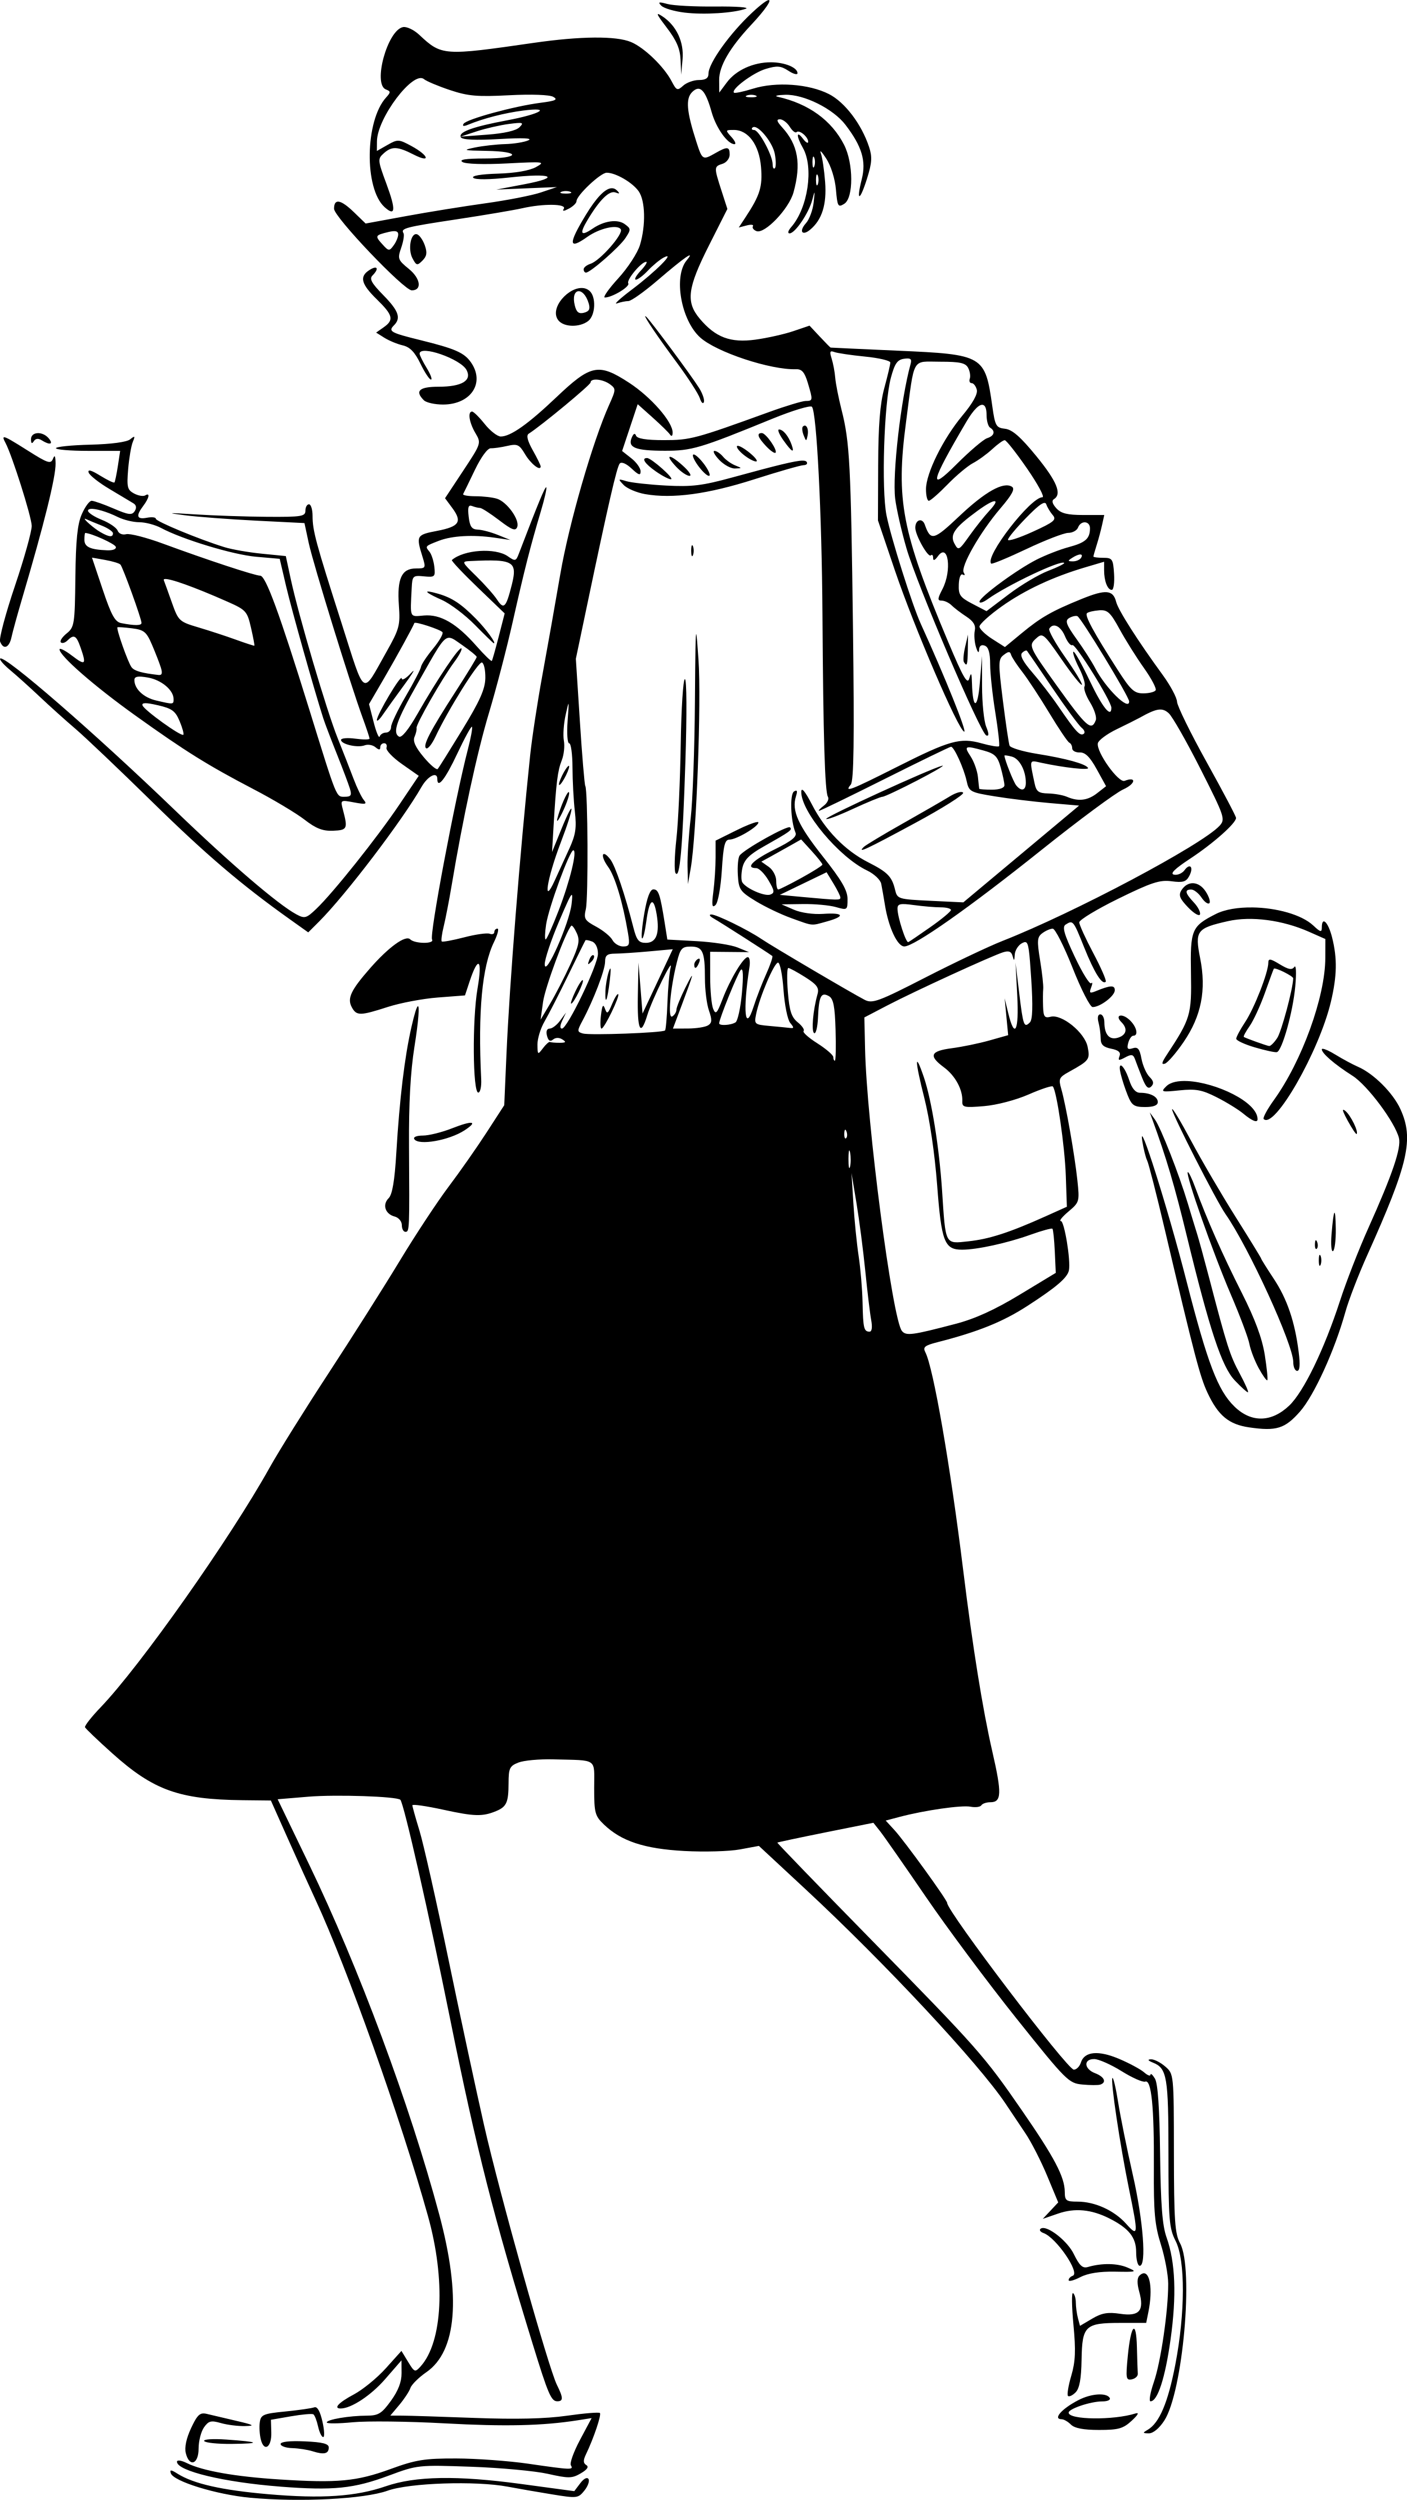 <?xml version="1.0" encoding="UTF-8" standalone="no"?>
<!-- Created with Inkscape (http://www.inkscape.org/) -->

<svg
   width="66.817mm"
   height="118.712mm"
   viewBox="0 0 66.817 118.712"
   version="1.1"
   id="svg2710"
   inkscape:version="1.2 (dc2aedaf03, 2022-05-15)"
   sodipodi:docname="Female student.svg"
   xmlns:inkscape="http://www.inkscape.org/namespaces/inkscape"
   xmlns:sodipodi="http://sodipodi.sourceforge.net/DTD/sodipodi-0.dtd"
   xmlns="http://www.w3.org/2000/svg"
   xmlns:svg="http://www.w3.org/2000/svg"
   xmlns:rdf="http://www.w3.org/1999/02/22-rdf-syntax-ns#"
   xmlns:cc="http://creativecommons.org/ns#"
   xmlns:dc="http://purl.org/dc/elements/1.1/">
  <title
     id="title2934">Female student</title>
  <sodipodi:namedview
     id="namedview2712"
     pagecolor="#ffffff"
     bordercolor="#666666"
     borderopacity="1.0"
     inkscape:showpageshadow="2"
     inkscape:pageopacity="0.0"
     inkscape:pagecheckerboard="0"
     inkscape:deskcolor="#d1d1d1"
     inkscape:document-units="mm"
     showgrid="false"
     inkscape:zoom="0.71624579"
     inkscape:cx="240.14103"
     inkscape:cy="282.72417"
     inkscape:window-width="1920"
     inkscape:window-height="991"
     inkscape:window-x="-9"
     inkscape:window-y="-9"
     inkscape:window-maximized="1"
     inkscape:current-layer="layer1" />
  <defs
     id="defs2707" />
  <g
     inkscape:label="Lager 1"
     inkscape:groupmode="layer"
     id="layer1"
     transform="translate(-41.519,-133.103)">
    <path
       id="path2732"
       style="fill:#000000;stroke-width:0.169"
       d="m 78.023,133.105 c -0.094,0.012 -0.347,0.191 -0.76,0.574 -1.069,0.989 -2.099,2.423 -2.099,2.92 0,0.217 -0.13,0.304 -0.453,0.304 -0.249,0 -0.586,0.121 -0.749,0.269 -0.275,0.249 -0.316,0.233 -0.549,-0.212 -0.364,-0.695 -1.296,-1.595 -1.926,-1.86 -0.706,-0.297 -2.394,-0.283 -4.619,0.038 -4.311,0.622 -4.37,0.617 -5.445,-0.387 -0.247,-0.231 -0.59,-0.394 -0.762,-0.362 -0.741,0.137 -1.45,2.719 -0.814,2.963 0.232,0.089 0.233,0.131 0.006,0.382 -1,1.105 -1.044,4.324 -0.072,5.204 0.521,0.471 0.548,0.135 0.09,-1.102 -0.415,-1.12 -0.422,-1.187 -0.136,-1.445 0.389,-0.352 0.656,-0.342 1.432,0.054 0.828,0.422 0.722,0.043 -0.114,-0.41 -0.597,-0.323 -0.648,-0.325 -1.131,-0.05 l -0.506,0.288 0.004,-0.458 c 0.009,-1.103 1.724,-3.374 2.232,-2.955 0.121,0.1 0.677,0.334 1.236,0.52 0.857,0.287 1.297,0.325 2.81,0.246 1.058,-0.055 1.918,-0.024 2.094,0.075 0.239,0.134 0.114,0.192 -0.609,0.284 -1.25,0.16 -3.513,0.778 -3.648,0.996 -0.073,0.118 2.23e-4,0.133 0.213,0.045 0.731,-0.302 1.732,-0.559 2.61,-0.672 1.404,-0.18 0.841,0.163 -0.762,0.464 -1.587,0.298 -2.274,0.541 -2.2,0.773 l 0.76,-0.25 c 0.419,-0.138 1.105,-0.295 1.524,-0.35 0.679,-0.089 0.734,-0.072 0.508,0.156 -0.16,0.161 -0.724,0.291 -1.524,0.35 l -1.268,0.095 c 0.003,0.01 -5.72e-4,0.02 0.006,0.03 0.075,0.121 0.687,0.149 1.83,0.084 1.123,-0.064 1.601,-0.043 1.38,0.06 -0.186,0.087 -0.682,0.168 -1.101,0.18 -0.419,0.012 -1.067,0.085 -1.439,0.162 -0.61,0.126 -0.556,0.142 0.55,0.16 1.673,0.026 1.596,0.358 -0.084,0.361 -0.911,0.002 -1.235,0.053 -1.058,0.167 0.149,0.097 1.021,0.125 2.117,0.068 1.771,-0.092 1.838,-0.084 1.374,0.174 -0.305,0.169 -0.985,0.286 -1.811,0.311 -0.811,0.025 -1.261,0.101 -1.165,0.197 0.096,0.097 0.76,0.091 1.725,-0.015 2.014,-0.221 2.47,-0.013 0.706,0.321 l -1.337,0.254 1.439,-0.06 1.439,-0.06 -0.762,0.256 c -0.419,0.141 -1.6,0.372 -2.625,0.514 -1.024,0.142 -2.726,0.416 -3.78,0.61 l -1.917,0.352 -0.547,-0.53 c -0.637,-0.617 -0.953,-0.674 -0.953,-0.171 0,0.391 3.319,3.875 3.692,3.875 0.494,0 0.42,-0.562 -0.134,-1.014 -0.529,-0.432 -0.55,-0.489 -0.368,-1.011 0.105,-0.304 0.154,-0.616 0.107,-0.692 -0.142,-0.229 0.087,-0.288 2.548,-0.66 1.302,-0.197 2.692,-0.432 3.089,-0.522 0.999,-0.227 2.123,-0.215 1.977,0.022 -0.081,0.131 -0.009,0.129 0.244,-0.006 0.198,-0.106 0.359,-0.264 0.359,-0.352 0,-0.275 1.143,-1.352 1.434,-1.352 0.427,0 1.226,0.464 1.519,0.883 0.315,0.45 0.343,1.609 0.061,2.549 -0.112,0.374 -0.575,1.086 -1.033,1.586 -0.456,0.499 -0.742,0.908 -0.635,0.908 0.35,0 1.207,-0.519 1.112,-0.673 -0.099,-0.16 0.619,-1.021 0.851,-1.021 0.075,0 -0.042,0.19 -0.261,0.423 -0.218,0.233 -0.321,0.423 -0.228,0.423 0.093,0 0.354,-0.197 0.58,-0.439 0.226,-0.241 0.563,-0.518 0.749,-0.615 0.589,-0.307 -0.391,0.676 -1.524,1.529 -0.559,0.421 -0.876,0.715 -0.706,0.654 0.171,-0.061 0.417,-0.112 0.546,-0.112 0.13,0 0.752,-0.442 1.383,-0.983 1.309,-1.122 1.818,-1.471 1.384,-0.951 -0.634,0.76 -0.271,2.839 0.639,3.662 0.773,0.699 3.345,1.55 4.56,1.509 0.27,-0.009 0.402,0.145 0.55,0.639 0.252,0.841 0.249,0.865 -0.101,0.869 -0.163,0.002 -0.944,0.238 -1.736,0.525 -3.517,1.275 -3.74,1.334 -4.998,1.334 -0.837,0 -1.265,-0.069 -1.319,-0.212 -0.052,-0.14 -0.122,-0.106 -0.208,0.102 -0.192,0.466 0.18,0.612 1.563,0.615 1.29,0.003 1.673,-0.111 5.106,-1.515 0.964,-0.394 1.815,-0.652 1.891,-0.574 0.225,0.234 0.471,5.073 0.501,9.88 0.037,5.813 0.115,8.406 0.259,8.64 0.064,0.104 -0.025,0.295 -0.197,0.425 -0.172,0.131 -0.273,0.24 -0.225,0.243 0.049,0.003 1.457,-0.681 3.129,-1.519 1.672,-0.838 3.085,-1.524 3.14,-1.524 0.144,0 0.606,1.015 0.741,1.629 0.111,0.505 0.167,0.535 1.335,0.726 0.671,0.109 1.846,0.253 2.612,0.319 l 1.393,0.12 -2.749,2.298 -2.749,2.298 -1.567,-0.075 c -1.526,-0.073 -1.569,-0.086 -1.673,-0.52 -0.151,-0.633 -0.354,-0.84 -1.283,-1.311 -1.087,-0.551 -2.038,-1.527 -2.658,-2.727 -0.333,-0.645 -0.509,-0.857 -0.514,-0.62 -0.021,0.933 1.791,3.102 3.121,3.737 0.337,0.161 0.638,0.444 0.676,0.637 0.038,0.191 0.118,0.646 0.177,1.012 0.172,1.063 0.592,1.96 0.918,1.96 0.471,0 3.079,-1.834 6.529,-4.593 1.77,-1.415 3.51,-2.704 3.868,-2.864 0.591,-0.265 0.648,-0.631 0.064,-0.407 -0.289,0.111 -1.347,-1.372 -1.27,-1.782 0.027,-0.143 0.429,-0.443 0.895,-0.668 0.465,-0.225 0.96,-0.473 1.1,-0.551 0.802,-0.449 1.064,-0.489 1.373,-0.209 0.171,0.154 0.85,1.347 1.509,2.649 1.144,2.261 1.185,2.383 0.908,2.69 -0.817,0.902 -6.912,4.137 -10.309,5.472 -0.652,0.256 -2.3,1.038 -3.662,1.736 -2.22,1.139 -2.519,1.249 -2.879,1.066 -0.575,-0.294 -4.384,-2.536 -4.897,-2.884 -0.664,-0.45 -2.156,-1.18 -2.399,-1.174 -0.119,0.003 -0.065,0.09 0.121,0.193 0.3,0.167 2.598,1.638 2.78,1.779 0.039,0.03 -0.091,0.417 -0.29,0.859 -0.199,0.442 -0.466,1.136 -0.596,1.542 -0.411,1.289 -0.523,0.221 -0.197,-1.881 0.04,-0.256 0.004,-0.466 -0.08,-0.466 -0.208,0 -0.834,1.042 -1.201,2 -0.261,0.681 -0.324,0.746 -0.444,0.455 -0.077,-0.186 -0.141,-0.872 -0.141,-1.524 l -0.002,-1.185 0.923,0.009 0.923,0.009 -0.546,-0.223 c -0.3,-0.123 -1.173,-0.257 -1.939,-0.299 l -1.393,-0.076 -0.129,-0.81 c -0.214,-1.346 -0.291,-1.573 -0.534,-1.573 -0.155,0 -0.299,0.376 -0.428,1.121 -0.108,0.616 -0.157,1.159 -0.111,1.205 0.047,0.046 0.136,-0.307 0.2,-0.786 0.144,-1.089 0.345,-1.236 0.493,-0.362 0.155,0.918 -0.012,1.362 -0.512,1.362 -0.335,0 -0.437,-0.124 -0.589,-0.719 -0.404,-1.587 -0.861,-2.938 -1.099,-3.247 -0.396,-0.514 -0.494,-0.179 -0.104,0.356 0.328,0.449 0.699,1.688 0.944,3.146 0.094,0.558 0.066,0.635 -0.234,0.635 -0.187,0 -0.414,-0.137 -0.504,-0.305 -0.09,-0.168 -0.437,-0.453 -0.772,-0.634 -0.55,-0.296 -0.598,-0.377 -0.491,-0.838 0.119,-0.516 0.096,-5.649 -0.027,-5.848 -0.037,-0.059 -0.152,-1.441 -0.257,-3.072 l -0.191,-2.964 0.53,-2.526 c 1.026,-4.893 1.418,-6.591 1.555,-6.748 0.083,-0.094 0.311,0.004 0.564,0.241 0.337,0.316 0.426,0.343 0.426,0.129 0,-0.149 -0.198,-0.427 -0.439,-0.617 l -0.439,-0.346 0.37,-1.112 0.37,-1.112 0.704,0.629 c 0.387,0.346 0.76,0.71 0.828,0.81 0.077,0.112 0.125,0.078 0.127,-0.089 0.005,-0.512 -1.029,-1.694 -2.079,-2.376 -1.441,-0.935 -1.802,-0.862 -3.444,0.698 -1.35,1.282 -2.17,1.861 -2.638,1.863 -0.159,3.3e-4 -0.502,-0.266 -0.762,-0.592 -0.26,-0.326 -0.53,-0.593 -0.6,-0.593 -0.219,0 -0.139,0.52 0.157,1.022 0.282,0.478 0.279,0.489 -0.579,1.787 l -0.863,1.306 0.345,0.466 c 0.484,0.655 0.332,0.882 -0.723,1.085 -0.983,0.188 -1.004,0.226 -0.691,1.235 0.166,0.534 0.156,0.55 -0.319,0.55 -0.674,0 -0.895,0.483 -0.804,1.753 0.069,0.951 0.025,1.117 -0.597,2.22 -1.176,2.085 -0.979,2.213 -2.124,-1.373 -1.235,-3.864 -1.376,-4.391 -1.378,-5.097 -5.3e-4,-0.303 -0.077,-0.55 -0.171,-0.55 -0.093,0 -0.169,0.136 -0.169,0.303 0,0.273 -0.18,0.302 -1.821,0.291 -1.001,-0.007 -2.544,-0.059 -3.429,-0.116 -1.287,-0.083 -1.389,-0.075 -0.508,0.039 0.605,0.079 2.138,0.195 3.407,0.259 l 2.306,0.116 0.204,0.951 c 0.209,0.974 1.965,6.668 2.557,8.289 0.182,0.497 0.33,0.945 0.33,0.996 0,0.051 -0.305,0.052 -0.677,0.002 -0.373,-0.05 -0.677,-0.024 -0.677,0.059 0,0.207 0.785,0.386 1.122,0.257 0.152,-0.058 0.381,-0.019 0.508,0.087 0.17,0.141 0.233,0.142 0.233,0.003 0,-0.105 0.083,-0.19 0.183,-0.19 0.101,0 0.151,0.095 0.112,0.212 -0.039,0.116 0.29,0.464 0.731,0.774 l 0.801,0.562 -0.932,1.385 c -1.034,1.537 -3.128,4.164 -3.929,4.929 -0.475,0.454 -0.554,0.476 -0.944,0.268 -0.867,-0.464 -3.146,-2.417 -5.769,-4.944 -3.824,-3.684 -8.108,-7.401 -8.303,-7.206 -0.046,0.046 0.167,0.292 0.473,0.547 0.307,0.255 0.939,0.824 1.405,1.264 0.466,0.44 1.227,1.126 1.693,1.523 0.466,0.397 2.104,1.956 3.641,3.463 2.563,2.514 4.225,3.932 6.545,5.585 l 0.872,0.621 0.512,-0.511 c 1.266,-1.266 3.947,-4.79 4.868,-6.397 0.298,-0.52 0.75,-0.75 0.75,-0.381 0,0.493 0.376,0.019 0.942,-1.187 0.35,-0.746 0.667,-1.326 0.703,-1.289 0.037,0.037 -0.05,0.519 -0.193,1.07 -0.618,2.386 -1.831,8.823 -1.702,9.033 0.134,0.216 -0.821,0.209 -1.038,-0.008 -0.216,-0.216 -1.018,0.362 -1.903,1.372 -0.914,1.043 -1.096,1.429 -0.874,1.845 0.226,0.422 0.389,0.422 1.72,-0.008 0.59,-0.19 1.655,-0.392 2.366,-0.446 l 1.293,-0.1 0.217,-0.657 c 0.415,-1.256 0.622,-1.077 0.379,0.328 -0.254,1.472 -0.229,4.95 0.036,4.944 0.093,-0.002 0.156,-0.288 0.138,-0.636 -0.158,-3.211 0.042,-5.356 0.609,-6.516 0.17,-0.349 0.244,-0.635 0.162,-0.635 -0.081,0 -0.148,0.074 -0.148,0.164 0,0.09 -0.1,0.126 -0.223,0.079 -0.122,-0.047 -0.669,0.031 -1.215,0.173 -0.546,0.142 -1.023,0.229 -1.059,0.193 -0.036,-0.036 0.006,-0.36 0.094,-0.718 0.088,-0.359 0.256,-1.224 0.373,-1.922 0.535,-3.204 1.216,-6.349 1.776,-8.212 0.336,-1.118 0.843,-3.061 1.126,-4.318 0.567,-2.516 0.843,-3.6 1.333,-5.24 0.179,-0.6 0.298,-1.12 0.263,-1.154 -0.053,-0.053 -0.374,0.721 -1.301,3.145 -0.14,0.367 -0.173,0.375 -0.527,0.127 -0.592,-0.414 -2.089,-0.313 -2.655,0.18 -0.037,0.032 0.512,0.616 1.22,1.297 l 1.287,1.238 -0.281,1.093 c -0.155,0.601 -0.302,1.124 -0.328,1.162 -0.026,0.038 -0.355,-0.281 -0.731,-0.708 -0.945,-1.074 -1.706,-1.516 -2.494,-1.448 -0.694,0.06 -0.654,0.149 -0.581,-1.309 0.029,-0.574 0.057,-0.601 0.58,-0.55 0.52,0.05 0.547,0.025 0.495,-0.453 -0.03,-0.278 -0.136,-0.604 -0.236,-0.724 -0.211,-0.254 -0.205,-0.26 0.46,-0.515 0.618,-0.237 1.605,-0.292 2.625,-0.146 l 0.762,0.11 -0.593,-0.239 c -0.326,-0.132 -0.756,-0.246 -0.955,-0.253 -0.286,-0.01 -0.377,-0.14 -0.432,-0.611 -0.053,-0.458 -0.015,-0.577 0.164,-0.508 0.129,0.05 0.299,0.09 0.377,0.09 0.078,0 0.485,0.262 0.904,0.581 0.614,0.469 0.78,0.531 0.86,0.323 0.129,-0.335 -0.483,-1.19 -0.959,-1.341 -0.204,-0.065 -0.662,-0.118 -1.018,-0.118 -0.356,0 -0.622,-0.047 -0.591,-0.104 0.031,-0.057 0.282,-0.573 0.557,-1.145 0.293,-0.611 0.605,-1.036 0.754,-1.03 0.14,0.006 0.495,-0.044 0.789,-0.112 0.475,-0.109 0.569,-0.065 0.838,0.39 0.273,0.462 0.744,0.832 0.744,0.583 0,-0.054 -0.169,-0.4 -0.376,-0.767 -0.251,-0.447 -0.315,-0.706 -0.192,-0.785 0.614,-0.394 2.938,-2.319 2.938,-2.434 0,-0.216 0.579,-0.163 0.917,0.084 0.292,0.214 0.291,0.253 -0.033,0.974 -0.781,1.736 -1.911,5.65 -2.322,8.046 -0.239,1.39 -0.623,3.556 -0.854,4.814 -0.231,1.258 -0.492,2.972 -0.58,3.81 -0.48,4.581 -0.978,10.863 -1.121,14.139 l -0.107,2.455 -0.836,1.291 c -0.46,0.71 -1.27,1.868 -1.801,2.572 -0.531,0.704 -1.576,2.288 -2.321,3.52 -0.745,1.232 -2.269,3.638 -3.386,5.346 -1.118,1.709 -2.375,3.722 -2.794,4.475 -1.876,3.369 -6.145,9.425 -8.03,11.39 -0.435,0.453 -0.768,0.879 -0.741,0.946 0.027,0.067 0.611,0.625 1.297,1.24 1.958,1.755 3.165,2.189 6.19,2.224 l 1.34,0.015 0.792,1.778 c 0.435,0.978 1.034,2.302 1.331,2.942 1.509,3.257 4.041,10.378 5.335,15.007 0.848,3.032 0.703,5.984 -0.35,7.149 -0.261,0.288 -0.29,0.278 -0.591,-0.218 l -0.317,-0.521 -0.746,0.83 c -0.411,0.457 -1.094,1.014 -1.519,1.24 -0.714,0.379 -0.982,0.665 -0.624,0.665 0.502,0 1.44,-0.618 2.112,-1.391 l 0.779,-0.896 0.004,0.61 c 0.003,0.414 -0.16,0.835 -0.505,1.312 -0.44,0.607 -0.595,0.703 -1.143,0.705 -0.838,0.002 -1.904,0.183 -1.904,0.323 0,0.061 0.552,0.057 1.227,-0.009 0.675,-0.066 2.637,-0.044 4.36,0.051 2.893,0.158 4.66,0.118 6.331,-0.145 l 0.659,-0.104 -0.549,1.03 c -0.302,0.566 -0.498,1.111 -0.437,1.211 0.141,0.228 0.038,0.224 -2.025,-0.075 -0.931,-0.135 -2.472,-0.247 -3.424,-0.249 -1.506,-0.003 -1.912,0.062 -3.122,0.504 -1.601,0.584 -2.502,0.669 -5.257,0.493 -2.121,-0.135 -3.659,-0.407 -4.411,-0.779 -0.265,-0.131 -0.466,-0.158 -0.466,-0.062 0,0.438 2.233,0.975 4.911,1.181 l 5.17e-4,0.001 c 2.518,0.194 3.488,0.095 5.155,-0.527 1.349,-0.502 1.394,-0.507 3.905,-0.418 1.397,0.05 3.035,0.201 3.641,0.337 0.989,0.222 1.147,0.22 1.563,-0.023 0.309,-0.181 0.396,-0.311 0.262,-0.394 -0.15,-0.093 -0.153,-0.223 -0.012,-0.516 0.366,-0.762 0.741,-1.875 0.659,-1.956 -0.045,-0.045 -0.753,0.013 -1.574,0.13 -1.012,0.144 -2.416,0.177 -4.37,0.104 -1.583,-0.059 -3.133,-0.109 -3.444,-0.109 l -0.565,-0.002 0.426,-0.507 c 0.235,-0.279 0.473,-0.641 0.529,-0.805 0.056,-0.163 0.396,-0.5 0.755,-0.748 1.446,-0.998 1.658,-3.589 0.612,-7.494 -1.393,-5.201 -3.824,-11.738 -6.188,-16.638 l -1.484,-3.077 1.453,-0.121 c 1.324,-0.11 4.214,-0.013 4.374,0.147 0.164,0.164 1.354,5.402 2.354,10.361 1.247,6.183 2.087,9.494 3.934,15.494 0.73,2.372 0.875,2.709 1.165,2.709 0.29,0 0.286,-0.168 -0.018,-0.778 -0.403,-0.808 -2.72,-9.068 -3.463,-12.345 -0.38,-1.676 -1.149,-5.258 -1.708,-7.959 -0.56,-2.701 -1.17,-5.406 -1.355,-6.011 -0.186,-0.605 -0.339,-1.151 -0.339,-1.211 -7.1e-4,-0.061 0.663,0.035 1.475,0.212 1.47,0.321 1.858,0.331 2.503,0.064 0.494,-0.205 0.587,-0.412 0.59,-1.313 0.002,-0.724 0.051,-0.828 0.468,-0.992 0.256,-0.101 0.999,-0.169 1.651,-0.152 2.15,0.057 1.947,-0.086 1.947,1.37 0,1.176 0.038,1.317 0.466,1.727 0.828,0.793 1.919,1.152 3.814,1.255 0.952,0.052 2.139,0.018 2.637,-0.074 l 0.905,-0.168 2.227,2.069 c 3.768,3.501 8.204,8.255 9.485,10.167 0.25,0.373 0.679,1.013 0.953,1.424 0.275,0.41 0.736,1.314 1.025,2.008 l 0.525,1.262 -0.367,0.391 -0.367,0.391 0.73,-0.252 c 0.794,-0.274 1.578,-0.2 2.429,0.229 0.932,0.47 1.276,0.903 1.276,1.604 0,0.356 0.076,0.648 0.17,0.648 0.329,0 0.167,-2.142 -0.328,-4.318 -0.275,-1.211 -0.588,-2.759 -0.696,-3.44 -0.108,-0.681 -0.231,-1.204 -0.273,-1.162 -0.101,0.101 0.364,3.211 0.79,5.284 0.448,2.179 0.439,2.287 -0.14,1.639 -0.566,-0.634 -1.483,-1.051 -2.311,-1.051 -0.539,0 -0.599,-0.046 -0.602,-0.466 -0.006,-0.708 -0.487,-1.624 -2.026,-3.852 -1.822,-2.639 -2.068,-2.916 -7.256,-8.212 -2.418,-2.468 -4.383,-4.501 -4.368,-4.519 0.015,-0.017 1.048,-0.236 2.294,-0.487 l 2.267,-0.455 0.319,0.402 c 0.175,0.221 1.152,1.621 2.17,3.111 1.018,1.49 2.956,4.091 4.306,5.781 2.364,2.959 2.479,3.074 3.127,3.136 0.37,0.035 0.754,0.037 0.853,0.004 0.315,-0.105 0.194,-0.374 -0.243,-0.54 -0.534,-0.203 -0.564,-0.678 -0.042,-0.673 0.21,0.002 0.794,0.261 1.3,0.576 0.505,0.315 1.009,0.537 1.12,0.495 0.295,-0.113 0.427,1.207 0.41,4.118 -0.012,2.091 0.043,2.697 0.332,3.613 0.191,0.605 0.347,1.443 0.349,1.862 0.003,1.291 -0.35,3.712 -0.681,4.674 -0.173,0.503 -0.244,0.915 -0.159,0.915 0.336,0 0.695,-1.104 0.95,-2.923 0.294,-2.092 0.232,-3.684 -0.187,-4.857 -0.203,-0.568 -0.278,-1.542 -0.308,-3.979 -0.026,-2.165 -0.107,-3.338 -0.245,-3.566 -0.113,-0.185 -0.207,-0.27 -0.21,-0.186 -0.003,0.084 -0.139,0.035 -0.302,-0.109 -0.163,-0.144 -0.694,-0.431 -1.181,-0.638 -0.993,-0.423 -1.656,-0.361 -1.824,0.171 -0.059,0.186 -0.21,0.338 -0.335,0.338 -0.306,0 -6.015,-7.515 -6.015,-7.918 0,-0.141 -2.021,-2.934 -2.502,-3.458 l -0.417,-0.454 0.655,-0.173 c 1.195,-0.315 2.948,-0.567 3.375,-0.485 0.231,0.044 0.462,0.015 0.512,-0.066 0.05,-0.081 0.241,-0.146 0.425,-0.146 0.54,0 0.556,-0.407 0.095,-2.416 -0.454,-1.975 -0.933,-4.958 -1.38,-8.591 -0.618,-5.014 -1.421,-9.636 -1.8,-10.364 -0.126,-0.241 -0.031,-0.32 0.571,-0.474 1.946,-0.498 3.105,-0.966 4.281,-1.727 1.38,-0.893 1.899,-1.339 1.968,-1.691 0.09,-0.461 -0.218,-2.338 -0.384,-2.338 -0.096,0 0.067,-0.203 0.361,-0.45 0.521,-0.439 0.532,-0.475 0.424,-1.482 -0.13,-1.218 -0.544,-3.57 -0.762,-4.33 -0.141,-0.491 -0.111,-0.56 0.359,-0.82 0.973,-0.539 1.01,-0.588 0.89,-1.19 -0.136,-0.679 -1.23,-1.567 -1.76,-1.428 -0.284,0.074 -0.339,-9.4e-4 -0.356,-0.482 -0.011,-0.314 -0.008,-0.694 0.007,-0.845 0.015,-0.151 -0.052,-0.761 -0.149,-1.354 -0.153,-0.944 -0.14,-1.106 0.11,-1.291 0.157,-0.116 0.378,-0.212 0.491,-0.212 0.113,0 0.537,0.838 0.942,1.861 0.404,1.024 0.833,1.863 0.952,1.863 0.357,0.002 1.053,-0.527 1.053,-0.8 0,-0.253 -0.206,-0.242 -0.918,0.05 -0.271,0.111 -0.306,0.08 -0.203,-0.187 0.068,-0.176 0.066,-0.264 -0.003,-0.195 -0.069,0.069 -0.42,-0.498 -0.779,-1.26 -0.507,-1.075 -0.604,-1.417 -0.433,-1.525 0.351,-0.223 0.365,-0.206 0.881,1.083 0.482,1.203 0.856,1.798 1.024,1.63 0.046,-0.046 -0.217,-0.652 -0.584,-1.345 -0.368,-0.693 -0.671,-1.356 -0.673,-1.473 -0.003,-0.117 0.834,-0.624 1.859,-1.127 1.567,-0.769 1.968,-0.9 2.523,-0.825 0.54,0.072 0.693,0.028 0.84,-0.248 0.225,-0.419 0.042,-0.642 -0.226,-0.275 -0.109,0.148 -0.331,0.242 -0.495,0.209 -0.208,-0.043 0.024,-0.272 0.774,-0.766 1.088,-0.717 2.171,-1.678 2.171,-1.928 0,-0.076 -0.627,-1.265 -1.393,-2.644 -0.766,-1.379 -1.4,-2.671 -1.409,-2.871 -0.009,-0.2 -0.315,-0.773 -0.68,-1.273 -1.181,-1.618 -2.114,-3.082 -2.211,-3.469 -0.145,-0.578 -0.494,-0.608 -1.64,-0.142 -1.425,0.58 -1.931,0.869 -2.854,1.632 l -0.789,0.652 -0.601,-0.383 c -0.331,-0.211 -0.604,-0.475 -0.608,-0.587 -0.004,-0.112 0.469,-0.542 1.051,-0.956 1.095,-0.779 2.441,-1.408 3.979,-1.862 l 0.889,-0.263 v 0.401 c 0,0.516 0.163,0.936 0.364,0.936 0.087,0 0.136,-0.343 0.109,-0.762 -0.045,-0.706 -0.083,-0.762 -0.515,-0.762 -0.256,0 -0.466,-0.027 -0.466,-0.059 0,-0.033 0.07,-0.28 0.156,-0.55 0.085,-0.27 0.201,-0.7 0.257,-0.957 l 0.102,-0.466 h -0.993 c -0.761,0 -1.061,-0.075 -1.284,-0.322 -0.191,-0.211 -0.229,-0.36 -0.111,-0.433 0.388,-0.24 0.138,-0.847 -0.838,-2.041 -0.747,-0.914 -1.141,-1.26 -1.482,-1.299 -0.429,-0.049 -0.475,-0.129 -0.608,-1.069 -0.342,-2.418 -0.413,-2.459 -4.474,-2.639 -1.744,-0.077 -3.186,-0.144 -3.205,-0.148 -0.019,-0.004 -0.251,-0.241 -0.517,-0.525 l -0.484,-0.517 -0.774,0.263 c -0.426,0.144 -1.233,0.325 -1.795,0.402 -1.186,0.162 -1.895,-0.104 -2.642,-0.992 -0.671,-0.797 -0.589,-1.451 0.433,-3.477 l 0.877,-1.738 -0.284,-0.88 c -0.357,-1.105 -0.355,-1.134 0.055,-1.264 0.186,-0.059 0.338,-0.255 0.338,-0.435 0,-0.386 -0.11,-0.397 -0.677,-0.073 -0.607,0.347 -0.623,0.337 -0.909,-0.55 -0.461,-1.43 -0.512,-2.033 -0.197,-2.347 0.371,-0.371 0.631,-0.104 0.926,0.95 0.21,0.751 0.76,1.524 1.084,1.524 0.091,0 0.028,-0.152 -0.141,-0.338 -0.299,-0.33 -0.296,-0.338 0.114,-0.338 0.684,0 1.201,0.707 1.289,1.762 0.077,0.93 -0.047,1.335 -0.731,2.375 l -0.326,0.496 0.378,-0.099 c 0.208,-0.054 0.34,-0.038 0.294,0.037 -0.046,0.075 0.029,0.179 0.168,0.233 0.39,0.15 1.542,-1.054 1.759,-1.839 0.375,-1.359 0.219,-2.259 -0.539,-3.09 -0.257,-0.282 -0.284,-0.381 -0.104,-0.381 0.134,0 0.343,0.16 0.465,0.355 0.122,0.195 0.267,0.31 0.321,0.255 0.129,-0.129 0.554,0.223 0.554,0.458 0,0.1 -0.112,0.034 -0.249,-0.147 -0.318,-0.421 -0.322,-0.121 -0.005,0.433 0.528,0.923 0.243,2.858 -0.554,3.768 -0.146,0.167 -0.18,0.296 -0.076,0.296 0.26,0 0.909,-0.955 1.076,-1.585 0.13,-0.491 0.136,-0.482 0.067,0.125 -0.041,0.361 -0.205,0.799 -0.363,0.975 -0.345,0.381 -0.188,0.629 0.196,0.311 0.564,-0.468 0.794,-1.197 0.713,-2.264 -0.043,-0.568 -0.135,-1.184 -0.205,-1.37 -0.07,-0.186 0.046,-0.072 0.257,0.254 0.226,0.348 0.416,0.955 0.461,1.471 0.071,0.81 0.101,0.863 0.395,0.679 0.447,-0.279 0.442,-1.921 -0.008,-2.803 -0.592,-1.16 -1.683,-1.951 -3.145,-2.279 -0.186,-0.042 -0.03,-0.085 0.348,-0.096 0.896,-0.026 2.283,0.666 2.864,1.428 0.783,1.026 0.99,1.718 0.773,2.579 -0.274,1.087 -0.096,1.071 0.248,-0.022 0.236,-0.75 0.255,-1.035 0.099,-1.507 -0.357,-1.082 -1.149,-2.126 -1.905,-2.511 -0.95,-0.485 -2.513,-0.597 -3.604,-0.258 -0.461,0.143 -0.869,0.229 -0.907,0.191 -0.154,-0.154 0.909,-0.949 1.511,-1.129 0.539,-0.162 0.714,-0.147 1.075,0.089 0.237,0.155 0.431,0.207 0.431,0.115 0,-0.269 -0.606,-0.518 -1.264,-0.518 -0.838,0 -1.656,0.373 -2.088,0.952 l -0.363,0.487 -0.005,-0.596 c -0.006,-0.658 0.503,-1.535 1.522,-2.622 0.701,-0.748 0.982,-1.194 0.824,-1.174 z m -14.626,6.49 v -5.2e-4 l -0.002,5.2e-4 z m 9.451,-6.371 c -0.043,0.012 -0.012,0.061 0.076,0.15 0.119,0.121 0.614,0.268 1.101,0.327 0.925,0.112 2.34,0.023 2.915,-0.184 0.185,-0.067 -0.463,-0.114 -1.44,-0.104 -0.977,0.01 -2.005,-0.044 -2.284,-0.12 -0.207,-0.056 -0.325,-0.081 -0.368,-0.069 z m -0.054,0.551 c -0.107,-0.035 0.01,0.146 0.392,0.646 0.462,0.606 0.63,0.997 0.652,1.522 l 0.029,0.707 0.066,-0.729 c 0.074,-0.824 -0.291,-1.602 -0.959,-2.043 -0.084,-0.056 -0.145,-0.091 -0.18,-0.103 z m 4.401,3.829 c 0.077,0 0.154,0.012 0.212,0.035 0.116,0.047 0.021,0.085 -0.212,0.085 -0.233,0 -0.328,-0.038 -0.211,-0.085 0.058,-0.024 0.135,-0.035 0.211,-0.035 z m 0.158,1.528 c 0.283,0.036 0.865,0.771 0.961,1.28 h -5.16e-4 c 0.06,0.315 0.061,0.621 0.003,0.679 -0.058,0.058 -0.105,-0.026 -0.105,-0.184 0,-0.421 -0.651,-1.63 -0.878,-1.63 -0.107,0 -0.143,-0.051 -0.081,-0.114 0.026,-0.026 0.06,-0.035 0.101,-0.03 z m 2.8,1.407 c 0.01,0.004 0.021,0.02 0.033,0.049 0.047,0.116 0.047,0.307 0,0.423 -0.047,0.116 -0.085,0.021 -0.085,-0.212 0,-0.175 0.022,-0.272 0.052,-0.26 z m 0.169,0.847 c 0.01,0.004 0.021,0.019 0.033,0.049 0.047,0.116 0.047,0.307 0,0.423 -0.047,0.116 -0.086,0.021 -0.086,-0.211 0,-0.175 0.022,-0.272 0.053,-0.26 z m -9.775,0.656 c -0.307,0.028 -0.716,0.456 -1.214,1.276 -0.838,1.379 -0.817,1.67 0.074,1.036 0.58,-0.413 1.44,-0.608 1.592,-0.361 0.135,0.218 -0.985,1.493 -1.438,1.637 -0.179,0.057 -0.325,0.175 -0.325,0.261 0,0.087 0.049,0.158 0.11,0.158 0.207,0 1.599,-1.22 1.878,-1.646 0.262,-0.401 0.261,-0.44 -0.035,-0.656 -0.343,-0.251 -0.979,-0.162 -1.525,0.211 -0.564,0.386 -0.642,0.257 -0.245,-0.406 0.58,-0.97 1.038,-1.419 1.333,-1.307 0.197,0.075 0.214,0.052 0.069,-0.095 -0.08,-0.08 -0.171,-0.116 -0.273,-0.106 z m -2.158,0.134 c 0.077,0 0.154,0.012 0.212,0.035 0.116,0.047 0.021,0.085 -0.212,0.085 -0.233,0 -0.328,-0.038 -0.211,-0.085 0.058,-0.024 0.135,-0.035 0.211,-0.035 z m -8.068,1.913 c 0.075,0.018 0.109,0.067 0.109,0.146 0,0.124 -0.098,0.359 -0.218,0.522 -0.206,0.281 -0.235,0.278 -0.535,-0.054 -0.363,-0.401 -0.348,-0.429 0.287,-0.582 0.165,-0.04 0.281,-0.051 0.357,-0.033 z m 1.005,0.141 c -0.298,-0.099 -0.45,0.707 -0.216,1.145 0.184,0.343 0.223,0.352 0.471,0.103 0.208,-0.208 0.234,-0.377 0.111,-0.726 -0.088,-0.25 -0.253,-0.485 -0.366,-0.523 z m -2.027,1.586 c -0.055,0.011 -0.13,0.044 -0.223,0.102 -0.501,0.313 -0.417,0.663 0.338,1.4 0.77,0.752 0.825,0.978 0.322,1.33 l -0.355,0.249 0.397,0.249 c 0.219,0.137 0.609,0.298 0.868,0.358 0.34,0.079 0.572,0.318 0.838,0.867 0.202,0.417 0.428,0.758 0.501,0.758 0.073,0 -0.018,-0.248 -0.203,-0.55 -0.185,-0.303 -0.336,-0.608 -0.336,-0.677 -0.002,-0.433 1.943,0.239 2.227,0.769 0.269,0.504 -0.22,0.797 -1.329,0.797 -0.917,0 -1.137,0.203 -0.696,0.643 0.112,0.112 0.521,0.203 0.908,0.203 1.327,0 2.009,-1.031 1.327,-2.005 -0.322,-0.46 -0.751,-0.647 -2.416,-1.058 -1.401,-0.345 -1.523,-0.415 -1.239,-0.699 0.346,-0.346 0.224,-0.689 -0.511,-1.438 -0.555,-0.566 -0.667,-0.77 -0.508,-0.929 0.243,-0.243 0.254,-0.402 0.088,-0.368 z m 9.934,0.97 c -0.689,-0.104 -1.663,0.969 -1.19,1.539 0.265,0.319 1,0.333 1.404,0.026 0.356,-0.271 0.393,-1.166 0.058,-1.444 -0.082,-0.068 -0.174,-0.107 -0.272,-0.122 z m -0.26,0.147 c 0.16,-0.025 0.377,0.159 0.502,0.575 0.081,0.268 0.025,0.382 -0.221,0.446 -0.247,0.065 -0.357,-0.021 -0.438,-0.342 -0.105,-0.42 -0.003,-0.654 0.157,-0.679 z m 3.187,1.183 c -0.051,0.029 0.605,1 1.495,2.2 0.537,0.724 1.031,1.488 1.099,1.699 0.068,0.21 0.154,0.292 0.192,0.181 0.038,-0.111 -0.067,-0.416 -0.233,-0.677 -0.38,-0.601 -2.254,-3.129 -2.487,-3.355 -0.038,-0.036 -0.059,-0.052 -0.067,-0.048 z m 8.857,1.673 c 0.029,8e-5 0.069,0.011 0.12,0.03 0.141,0.054 0.797,0.151 1.459,0.217 0.661,0.065 1.203,0.193 1.203,0.284 0,0.091 -0.128,0.634 -0.284,1.206 -0.205,0.754 -0.286,1.763 -0.293,3.665 l -0.01,2.625 0.803,2.371 c 0.919,2.712 3.003,7.564 3.29,7.66 0.157,0.052 -0.914,-2.61 -2.059,-5.12 -0.408,-0.894 -1.421,-4.104 -1.629,-5.158 -0.246,-1.251 -0.116,-5.313 0.209,-6.526 0.182,-0.677 0.306,-0.858 0.624,-0.903 0.315,-0.045 0.379,0.007 0.311,0.254 -0.462,1.673 -0.869,5.222 -0.732,6.382 0.057,0.479 0.298,1.543 0.537,2.364 0.503,1.732 3.516,8.796 3.792,8.888 0.133,0.044 0.13,-0.076 -0.007,-0.418 -0.106,-0.264 -0.195,-1.128 -0.195,-1.92 l -0.002,-1.439 -0.103,1.27 c -0.104,1.282 -0.339,1.3 -0.374,0.028 -0.013,-0.494 -0.039,-0.541 -0.127,-0.23 -0.088,0.314 -0.289,-0.034 -1.016,-1.766 -2.195,-5.224 -2.477,-6.695 -1.99,-10.394 0.417,-3.171 0.252,-2.879 1.624,-2.879 0.949,0 1.206,0.058 1.329,0.297 0.084,0.163 0.118,0.392 0.076,0.508 -0.042,0.116 -0.002,0.212 0.088,0.212 0.09,0 0.201,0.14 0.245,0.312 0.053,0.201 -0.19,0.638 -0.683,1.228 -0.918,1.101 -1.73,2.742 -1.73,3.498 -6e-5,0.303 0.06,0.55 0.134,0.55 0.074,0 0.474,-0.349 0.889,-0.776 0.415,-0.427 0.96,-0.883 1.211,-1.015 0.251,-0.132 0.662,-0.431 0.914,-0.664 0.251,-0.233 0.517,-0.424 0.591,-0.424 0.073,0 0.553,0.61 1.067,1.355 0.513,0.745 0.84,1.354 0.725,1.354 -0.568,0 -2.755,2.832 -2.434,3.153 0.037,0.037 0.794,-0.276 1.681,-0.696 0.887,-0.42 1.778,-0.764 1.979,-0.764 0.202,0 0.41,-0.114 0.464,-0.254 0.135,-0.352 0.57,-0.32 0.567,0.042 -0.004,0.49 -0.214,0.675 -1.011,0.889 -0.418,0.112 -1.103,0.379 -1.524,0.593 -0.953,0.485 -2.712,1.78 -2.712,1.997 0,0.089 0.171,0.038 0.381,-0.113 0.927,-0.668 3.487,-1.882 3.641,-1.728 0.034,0.034 -0.304,0.203 -0.752,0.374 -0.448,0.171 -1.293,0.672 -1.876,1.114 l -1.061,0.803 -0.669,-0.348 c -0.588,-0.306 -0.666,-0.418 -0.647,-0.92 0.012,-0.331 0.093,-0.528 0.19,-0.468 0.096,0.059 0.115,0.018 0.044,-0.097 -0.165,-0.267 0.776,-1.914 1.736,-3.04 0.568,-0.666 0.712,-0.937 0.551,-1.037 -0.401,-0.248 -1.263,0.234 -2.486,1.39 -1.238,1.17 -1.367,1.202 -1.65,0.411 -0.122,-0.342 -0.451,-0.234 -0.451,0.148 0,0.355 0.61,1.439 0.738,1.312 0.06,-0.06 0.109,-0.005 0.109,0.121 0,0.153 0.077,0.126 0.228,-0.082 0.491,-0.671 0.676,0.672 0.215,1.563 -0.239,0.462 -0.245,0.547 -0.037,0.547 0.135,0 0.347,0.1 0.47,0.223 0.123,0.123 0.439,0.364 0.701,0.535 0.337,0.221 0.455,0.416 0.402,0.666 -0.041,0.195 -0.016,0.544 0.056,0.777 0.083,0.269 0.137,0.317 0.148,0.132 0.011,-0.187 0.109,-0.256 0.271,-0.194 0.175,0.067 0.254,0.341 0.254,0.884 3.6e-4,0.432 0.112,1.469 0.247,2.303 0.135,0.834 0.214,1.55 0.174,1.59 -0.04,0.04 -0.41,-0.022 -0.823,-0.137 -1.017,-0.285 -1.516,-0.146 -4.021,1.117 -2.223,1.121 -2.524,1.237 -2.196,0.842 0.145,-0.174 0.172,-2.112 0.105,-7.408 -0.099,-7.8 -0.154,-8.862 -0.543,-10.39 -0.142,-0.559 -0.277,-1.245 -0.3,-1.524 -0.023,-0.279 -0.1,-0.691 -0.172,-0.915 -0.078,-0.243 -0.083,-0.339 0.006,-0.338 z m 7.196,2.546 c 0.1,0.038 0.157,0.195 0.157,0.475 0,0.274 0.076,0.545 0.169,0.603 0.265,0.164 0.199,0.391 -0.145,0.5 -0.173,0.055 -0.825,0.611 -1.45,1.236 -1.352,1.353 -1.244,0.891 0.476,-2.032 0.34,-0.577 0.626,-0.845 0.792,-0.782 z m -8.458,0.981 c -0.033,-0.007 -0.071,0.006 -0.11,0.045 -0.049,0.049 -0.032,0.233 0.037,0.409 0.12,0.305 0.129,0.306 0.189,0.011 0.049,-0.241 -0.016,-0.444 -0.116,-0.465 z m -1.239,0.182 c -0.088,0 0.003,0.229 0.202,0.508 0.408,0.574 0.547,0.649 0.392,0.212 -0.146,-0.409 -0.403,-0.72 -0.594,-0.72 z m -0.818,0.17 c -0.261,0 -0.196,0.2 0.202,0.623 0.202,0.215 0.403,0.356 0.446,0.313 0.115,-0.115 -0.454,-0.936 -0.649,-0.936 z m -34.396,0.005 c -0.175,0.009 -0.313,0.108 -0.311,0.291 0.002,0.201 0.044,0.231 0.132,0.093 0.085,-0.134 0.214,-0.149 0.378,-0.045 0.384,0.243 0.569,0.192 0.334,-0.091 -0.146,-0.176 -0.359,-0.258 -0.533,-0.249 z m 4.589,0.178 c -0.017,-0.018 -0.078,0.024 -0.191,0.115 -0.161,0.131 -0.892,0.229 -1.892,0.254 -0.897,0.022 -1.63,0.098 -1.632,0.167 -9.6e-4,0.07 0.685,0.127 1.524,0.127 h 1.526 l -0.11,0.72 c -0.061,0.396 -0.134,0.747 -0.163,0.781 -0.029,0.034 -0.334,-0.113 -0.677,-0.325 -0.426,-0.263 -0.6,-0.31 -0.547,-0.146 0.043,0.132 0.491,0.486 0.997,0.785 0.506,0.3 1.015,0.605 1.131,0.677 0.137,0.086 0.157,0.216 0.058,0.371 -0.129,0.201 -0.288,0.181 -1.004,-0.127 -0.468,-0.201 -0.936,-0.366 -1.04,-0.366 -0.104,0 -0.314,0.285 -0.467,0.635 -0.209,0.476 -0.285,1.225 -0.305,2.993 -0.026,2.235 -0.048,2.374 -0.414,2.671 -0.213,0.172 -0.337,0.363 -0.276,0.425 0.061,0.061 0.202,0.021 0.312,-0.089 0.307,-0.307 0.422,-0.246 0.624,0.333 0.287,0.822 0.232,0.874 -0.407,0.387 -0.326,-0.249 -0.592,-0.383 -0.592,-0.298 0,0.304 1.646,1.741 3.584,3.128 2.405,1.722 3.447,2.371 5.644,3.519 0.931,0.486 2.014,1.134 2.406,1.438 0.545,0.423 0.864,0.547 1.355,0.527 0.679,-0.028 0.708,-0.091 0.471,-0.99 -0.126,-0.476 -0.124,-0.477 0.531,-0.354 0.553,0.103 0.625,0.085 0.459,-0.115 -0.108,-0.131 -0.326,-0.581 -0.484,-1 -0.158,-0.419 -0.501,-1.296 -0.762,-1.948 -0.521,-1.303 -1.847,-5.8 -2.221,-7.535 l -0.237,-1.101 -1.136,-0.113 c -0.625,-0.062 -1.423,-0.201 -1.775,-0.31 -1.196,-0.368 -3.263,-1.224 -3.263,-1.351 0,-0.07 -0.19,-0.09 -0.423,-0.046 -0.481,0.092 -0.536,-0.084 -0.175,-0.561 0.286,-0.378 0.337,-0.651 0.094,-0.5 -0.091,0.056 -0.329,0.015 -0.528,-0.091 -0.32,-0.171 -0.352,-0.302 -0.281,-1.151 0.044,-0.527 0.143,-1.11 0.22,-1.296 0.06,-0.145 0.086,-0.223 0.068,-0.241 z m -6.186,0.019 c -0.047,0.015 -0.009,0.108 0.074,0.264 0.315,0.591 1.233,3.491 1.246,3.937 0.007,0.251 -0.35,1.532 -0.794,2.847 -0.444,1.315 -0.763,2.508 -0.708,2.65 0.157,0.409 0.433,0.304 0.542,-0.206 0.055,-0.256 0.28,-1.075 0.5,-1.82 1.054,-3.568 1.606,-5.794 1.594,-6.435 -0.007,-0.36 -0.043,-0.423 -0.125,-0.216 -0.102,0.257 -0.244,0.211 -1.18,-0.381 -0.751,-0.475 -1.07,-0.666 -1.149,-0.641 z m 34.818,0.413 c -0.05,0.051 0.089,0.238 0.309,0.416 0.22,0.178 0.486,0.321 0.592,0.318 0.106,-0.003 -0.033,-0.19 -0.309,-0.415 -0.276,-0.225 -0.542,-0.369 -0.592,-0.318 z m -1.073,0.232 c -0.098,0 8.95e-4,0.19 0.22,0.423 0.219,0.233 0.556,0.419 0.749,0.413 0.35,-0.011 0.351,-0.011 0.007,-0.15 -0.19,-0.077 -0.447,-0.263 -0.572,-0.413 -0.125,-0.15 -0.307,-0.273 -0.405,-0.273 z m -0.989,0.17 c -0.093,0 -0.007,0.229 0.192,0.508 0.199,0.279 0.438,0.508 0.531,0.508 0.093,0 0.007,-0.229 -0.192,-0.508 -0.199,-0.279 -0.438,-0.508 -0.531,-0.508 z m -1.133,0.111 c -0.064,0.015 0.025,0.179 0.31,0.482 0.218,0.232 0.499,0.423 0.624,0.423 0.125,0 -0.021,-0.222 -0.326,-0.494 -0.327,-0.293 -0.544,-0.426 -0.608,-0.411 z m -1.082,0.058 c -0.282,0 -0.105,0.27 0.418,0.635 0.3,0.21 0.622,0.378 0.717,0.374 0.196,-0.008 -0.93,-1.009 -1.134,-1.009 z m 7.384,0.123 c -0.347,0.004 -1.222,0.221 -3.352,0.804 -1.405,0.385 -1.913,0.446 -3.133,0.38 -0.8,-0.043 -1.646,-0.137 -1.878,-0.207 -0.404,-0.122 -0.41,-0.114 -0.133,0.178 0.16,0.168 0.617,0.364 1.016,0.435 1.303,0.23 2.981,0.003 5.183,-0.701 1.158,-0.37 2.215,-0.673 2.348,-0.673 0.133,0 0.2,-0.069 0.147,-0.154 -0.025,-0.041 -0.082,-0.063 -0.197,-0.061 z m 9.114,1.926 c 0.11,-0.003 0.045,0.146 -0.237,0.449 -0.238,0.256 -0.666,0.794 -0.951,1.195 -0.499,0.703 -0.526,0.716 -0.713,0.367 -0.227,-0.423 0.006,-0.755 1.086,-1.545 0.419,-0.307 0.705,-0.463 0.815,-0.466 z m 2.377,0.082 c 0.043,-2.5e-4 0.071,0.024 0.086,0.07 0.047,0.14 0.185,0.369 0.307,0.51 0.191,0.221 0.061,0.329 -0.953,0.791 -0.646,0.294 -1.175,0.464 -1.175,0.378 0,-0.086 0.391,-0.556 0.868,-1.045 0.474,-0.485 0.738,-0.704 0.867,-0.704 z m -45.301,0.285 c 0.234,-0.025 0.767,0.126 1.301,0.389 0.27,0.133 0.728,0.244 1.016,0.244 0.288,5.6e-4 0.753,0.123 1.032,0.273 1.015,0.543 3.413,1.27 4.51,1.366 l 1.123,0.099 0.301,1.289 c 0.258,1.106 1.343,4.962 1.768,6.285 0.075,0.233 0.365,0.995 0.644,1.693 0.279,0.699 0.559,1.442 0.622,1.651 0.093,0.31 0.049,0.381 -0.24,0.381 -0.421,0 -0.354,0.166 -1.692,-4.149 -1.426,-4.598 -2.069,-6.35 -2.33,-6.35 -0.249,0 -2.493,-0.74 -4.618,-1.522 -0.79,-0.291 -1.575,-0.492 -1.746,-0.448 -0.178,0.046 -0.351,-0.026 -0.406,-0.17 -0.053,-0.138 -0.391,-0.369 -0.752,-0.513 -0.36,-0.144 -0.655,-0.338 -0.655,-0.431 0,-0.05 0.045,-0.078 0.122,-0.087 z m -0.271,0.467 c 0.01,-0.002 0.031,0.005 0.067,0.022 0.091,0.044 0.414,0.178 0.717,0.298 0.303,0.119 0.55,0.286 0.55,0.37 0,0.202 -0.179,0.185 -0.593,-0.053 -0.315,-0.182 -0.811,-0.621 -0.741,-0.636 z m 0.021,0.675 c 0.303,0.018 1.401,0.516 1.447,0.657 0.037,0.11 -0.135,0.179 -0.417,0.167 -0.802,-0.033 -1.073,-0.159 -1.073,-0.501 0,-0.179 0.019,-0.326 0.042,-0.324 z m 28.824,0.583 c -0.031,-0.011 -0.052,0.086 -0.052,0.26 0,0.233 0.038,0.328 0.085,0.212 0.047,-0.116 0.047,-0.307 0,-0.424 -0.012,-0.029 -0.023,-0.045 -0.033,-0.049 z m 18.425,0.439 c 0.081,0 0.104,0.054 0.038,0.161 -0.058,0.093 -0.234,0.168 -0.391,0.166 -0.247,-0.002 -0.251,-0.025 -0.032,-0.166 0.166,-0.107 0.305,-0.161 0.386,-0.161 z m -46.932,0.149 0.625,0.111 c 0.344,0.061 0.67,0.159 0.725,0.218 0.115,0.122 1.004,2.582 1.002,2.773 -8.5e-4,0.131 -0.32,0.134 -0.963,0.009 -0.296,-0.058 -0.47,-0.373 -0.879,-1.591 z m 19.19,0.14 c 0.9,0.044 0.956,0.317 0.745,1.157 -0.273,1.084 -0.377,1.188 -0.698,0.698 -0.146,-0.223 -0.589,-0.723 -0.983,-1.109 -0.714,-0.7 -0.715,-0.703 -0.267,-0.724 0.509,-0.024 0.903,-0.035 1.203,-0.021 z m -15.747,0.88 c 0.215,-0.052 1.4,0.368 2.98,1.068 0.893,0.395 0.949,0.457 1.129,1.244 0.104,0.456 0.177,0.839 0.161,0.851 -0.016,0.012 -0.409,-0.115 -0.875,-0.284 -0.466,-0.169 -1.269,-0.432 -1.785,-0.585 -0.905,-0.268 -0.949,-0.308 -1.25,-1.154 -0.171,-0.482 -0.347,-0.972 -0.392,-1.088 -0.01,-0.027 2.3e-4,-0.044 0.031,-0.052 z m 12.58,0.595 c -0.25,-0.035 -0.043,0.112 0.594,0.396 0.396,0.177 1.101,0.709 1.566,1.183 0.466,0.474 0.868,0.866 0.895,0.872 0.15,0.032 -0.354,-0.663 -0.839,-1.156 -0.707,-0.718 -1.141,-1.006 -1.813,-1.198 -0.186,-0.053 -0.32,-0.085 -0.403,-0.097 z m 31.798,0.887 c 0.407,-0.03 0.537,0.088 0.979,0.897 0.28,0.512 0.8,1.342 1.156,1.843 0.356,0.501 0.607,0.977 0.557,1.058 -0.05,0.081 -0.316,0.147 -0.59,0.147 -0.431,0 -0.599,-0.156 -1.231,-1.143 -1.131,-1.766 -1.555,-2.55 -1.442,-2.663 0.057,-0.057 0.315,-0.119 0.573,-0.138 z m -1.028,0.276 c 0.166,0.052 2.456,3.822 2.461,4.05 0.01,0.484 -1.119,-0.624 -1.618,-1.589 -0.15,-0.289 -0.544,-0.905 -0.877,-1.368 -0.489,-0.681 -0.559,-0.871 -0.366,-0.993 0.131,-0.083 0.311,-0.128 0.4,-0.1 z m -31.482,0.329 c 0.031,-0.087 1.259,0.316 1.335,0.438 0.046,0.074 -0.158,0.427 -0.454,0.785 -0.295,0.358 -0.551,0.744 -0.567,0.858 -0.017,0.114 -0.343,0.742 -0.726,1.397 -0.382,0.654 -0.695,1.31 -0.695,1.457 0,0.147 -0.108,0.267 -0.24,0.267 -0.132,0 -0.268,0.084 -0.302,0.187 -0.034,0.103 -0.162,-0.202 -0.284,-0.676 l -0.221,-0.863 0.716,-1.229 c 0.581,-0.997 1.373,-2.44 1.437,-2.621 z m 30.316,0.129 c 0.189,-0.057 0.429,0.132 0.581,0.499 0.115,0.278 0.273,0.466 0.35,0.419 0.14,-0.087 1.852,2.663 1.852,2.975 0,0.517 -0.428,-0.017 -1.032,-1.289 -0.38,-0.799 -0.727,-1.416 -0.772,-1.371 -0.045,0.045 0.079,0.397 0.275,0.781 0.196,0.385 0.31,0.774 0.254,0.866 -0.057,0.092 0.062,0.434 0.264,0.761 0.202,0.327 0.324,0.707 0.271,0.844 -0.207,0.54 -0.438,0.335 -1.868,-1.663 -1.318,-1.841 -1.336,-1.884 -0.96,-2.225 0.302,-0.273 0.355,-0.23 1.204,0.998 0.488,0.707 0.922,1.251 0.963,1.21 0.041,-0.041 -0.311,-0.624 -0.783,-1.296 -0.472,-0.672 -0.816,-1.288 -0.766,-1.369 0.047,-0.076 0.104,-0.122 0.167,-0.141 z m -44.418,0.073 c 0.023,-0.018 0.335,0.005 0.692,0.049 0.571,0.071 0.685,0.165 0.949,0.78 0.165,0.385 0.354,0.871 0.42,1.081 0.085,0.268 0.054,0.373 -0.102,0.356 -0.808,-0.092 -1.149,-0.189 -1.287,-0.366 -0.166,-0.212 -0.743,-1.845 -0.671,-1.9 z m 27.49,0.331 c -0.037,-0.093 -0.048,0.849 -0.066,3.23 -0.017,2.235 -0.107,4.712 -0.201,5.504 -0.094,0.792 -0.161,1.821 -0.15,2.286 l 0.02,0.846 0.133,-0.762 c 0.271,-1.55 0.506,-7.883 0.367,-9.906 -0.049,-0.714 -0.081,-1.142 -0.103,-1.198 z m 12.904,0.013 -0.138,0.589 c -0.076,0.324 -0.102,0.647 -0.058,0.719 0.145,0.235 0.175,0.142 0.186,-0.588 z m -24.683,0.157 c 0.171,-0.027 0.344,0.124 0.654,0.338 0.383,0.265 0.696,0.522 0.696,0.571 0,0.049 -0.447,0.781 -0.993,1.628 -1.227,1.901 -1.587,2.595 -1.405,2.708 0.077,0.048 0.273,-0.195 0.435,-0.541 0.607,-1.294 2.045,-3.592 2.212,-3.533 0.096,0.034 0.168,0.367 0.161,0.741 -0.01,0.524 -0.259,1.083 -1.086,2.438 -0.59,0.967 -1.118,1.812 -1.173,1.876 -0.054,0.065 -0.353,-0.186 -0.665,-0.558 -0.395,-0.471 -0.527,-0.762 -0.439,-0.964 0.07,-0.159 0.113,-0.35 0.097,-0.424 -0.036,-0.166 1.223,-2.368 1.794,-3.136 0.23,-0.309 0.381,-0.598 0.337,-0.642 -0.099,-0.099 -1.144,1.457 -2.079,3.095 -0.442,0.774 -0.764,1.17 -0.889,1.092 -0.313,-0.193 -0.116,-0.754 0.887,-2.525 0.893,-1.577 1.171,-2.119 1.456,-2.165 z m 27.389,0.615 c 0.042,-0.018 0.077,-0.019 0.094,0.001 0.034,0.04 0.577,0.835 1.207,1.767 0.63,0.931 1.255,1.781 1.39,1.889 0.135,0.107 0.175,0.239 0.089,0.292 -0.176,0.109 -0.38,-0.116 -1.213,-1.335 -0.318,-0.466 -0.871,-1.183 -1.228,-1.595 -0.438,-0.505 -0.593,-0.804 -0.478,-0.92 0.047,-0.047 0.097,-0.081 0.139,-0.099 z m -0.77,0.063 c 0.052,0 0.083,0.044 0.111,0.133 0.038,0.12 0.277,0.484 0.532,0.81 0.254,0.326 0.83,1.202 1.279,1.947 0.449,0.745 0.877,1.38 0.952,1.411 0.075,0.031 0.136,0.151 0.136,0.267 0,0.116 0.161,0.204 0.359,0.197 0.26,-0.01 0.482,0.21 0.805,0.795 l 0.445,0.808 -0.424,0.331 c -0.451,0.353 -0.891,0.405 -1.439,0.17 -0.186,-0.08 -0.585,-0.15 -0.886,-0.157 -0.456,-0.01 -0.564,-0.089 -0.645,-0.477 -0.247,-1.173 -0.268,-1.106 0.315,-0.98 1.094,0.236 2.299,0.367 2.222,0.243 -0.119,-0.192 -1.032,-0.444 -2.414,-0.666 -0.682,-0.109 -1.273,-0.286 -1.313,-0.393 -0.04,-0.107 -0.183,-1.07 -0.317,-2.141 -0.225,-1.797 -0.221,-1.964 0.041,-2.165 0.116,-0.089 0.191,-0.133 0.243,-0.133 z m -28.276,0.89 c -0.015,0.005 -0.051,0.039 -0.112,0.104 -0.241,0.261 -0.44,0.375 -0.443,0.254 -0.006,-0.246 -1.175,1.714 -1.178,1.976 -0.001,0.091 0.126,-0.023 0.283,-0.254 0.157,-0.23 0.621,-0.876 1.031,-1.435 0.308,-0.419 0.462,-0.661 0.419,-0.645 z m -13.11,0.281 c 0.099,-0.019 0.258,-0.006 0.496,0.035 0.644,0.11 1.227,0.598 1.227,1.026 0,0.259 -0.004,0.26 -0.838,0.063 -0.591,-0.139 -1.024,-0.549 -1.024,-0.968 0,-0.086 0.04,-0.136 0.14,-0.155 z m 26.004,0.112 c -0.083,8.3e-4 -0.172,1.391 -0.198,3.09 -0.026,1.699 -0.119,3.728 -0.207,4.51 -0.088,0.782 -0.106,1.506 -0.04,1.609 0.203,0.317 0.335,-1.169 0.468,-5.274 0.074,-2.282 0.064,-3.937 -0.023,-3.935 z m -25.626,1.142 c 0.116,-0.001 0.31,0.031 0.6,0.098 0.668,0.153 0.829,0.271 1.032,0.759 0.133,0.317 0.212,0.607 0.175,0.643 -0.098,0.098 -1.865,-1.173 -1.937,-1.393 -0.023,-0.07 0.014,-0.105 0.13,-0.106 z m 20.1,0.036 c 0.012,0.038 -0.006,0.297 -0.044,0.811 -0.043,0.582 -0.009,1.058 0.075,1.058 0.084,0 0.155,0.514 0.157,1.143 0.002,0.629 0.052,1.572 0.112,2.095 0.089,0.78 0.04,1.102 -0.269,1.778 h -5.16e-4 c -0.208,0.454 -0.517,1.13 -0.687,1.503 -0.582,1.274 -0.369,-0.088 0.28,-1.788 0.673,-1.763 0.695,-2.273 0.027,-0.633 l -0.434,1.066 0.075,-1.27 c 0.12,-2.031 0.191,-2.595 0.388,-3.09 0.102,-0.256 0.147,-0.675 0.099,-0.931 -0.047,-0.256 -0.009,-0.809 0.085,-1.228 0.083,-0.37 0.125,-0.553 0.137,-0.515 z m 18.946,2.07 c 0.085,-0.037 0.324,0.019 0.775,0.145 0.526,0.146 0.657,0.278 0.803,0.804 0.096,0.346 0.176,0.724 0.176,0.84 5.8e-4,0.129 -0.23,0.212 -0.592,0.212 -0.326,0 -0.598,-0.019 -0.604,-0.042 -0.006,-0.023 -0.034,-0.278 -0.063,-0.565 -0.029,-0.288 -0.185,-0.726 -0.348,-0.974 -0.164,-0.251 -0.233,-0.382 -0.148,-0.419 z m 1.755,0.382 c 0,-0.024 0.158,-0.002 0.351,0.049 0.361,0.094 0.665,0.661 0.665,1.242 0,0.373 -0.219,0.428 -0.463,0.116 -0.134,-0.171 -0.553,-1.237 -0.553,-1.406 z m -2.926,0.482 c -0.002,-0.005 -0.014,-0.004 -0.038,0.002 -0.605,0.16 -5.495,2.401 -5.499,2.52 -0.002,0.064 0.563,-0.146 1.255,-0.466 0.692,-0.32 1.33,-0.582 1.417,-0.582 0.087,0 0.835,-0.352 1.662,-0.781 0.724,-0.376 1.216,-0.661 1.203,-0.694 z m -17.764,0.004 c -0.037,0.004 -0.123,0.112 -0.223,0.286 -0.133,0.233 -0.242,0.5 -0.242,0.593 0,0.093 0.109,-0.021 0.242,-0.254 0.133,-0.233 0.242,-0.5 0.242,-0.593 0,-0.023 -0.007,-0.033 -0.019,-0.032 z m 10.786,1.179 c -0.022,0.003 -0.052,0.016 -0.089,0.039 -0.207,0.128 -0.163,1.401 0.069,1.951 0.081,0.192 -0.174,0.398 -0.995,0.803 -1.038,0.512 -1.404,0.887 -0.867,0.887 0.131,0 0.391,0.26 0.579,0.579 0.29,0.492 0.304,0.595 0.091,0.676 -0.265,0.102 -1.149,-0.284 -1.333,-0.581 -0.059,-0.096 -0.057,-0.404 0.004,-0.684 0.085,-0.385 0.324,-0.628 0.987,-1.003 1.298,-0.733 1.392,-0.801 1.277,-0.922 -0.11,-0.116 -2.172,1.034 -2.395,1.336 -0.071,0.096 -0.109,0.511 -0.085,0.923 0.041,0.693 0.104,0.785 0.842,1.238 0.439,0.269 1.2,0.634 1.693,0.811 1.072,0.386 0.922,0.372 1.7,0.157 0.883,-0.245 0.793,-0.426 -0.178,-0.358 -0.474,0.033 -1.057,-0.05 -1.397,-0.198 l -0.584,-0.254 1.018,-0.014 c 0.559,-0.008 1.264,0.057 1.566,0.144 0.538,0.154 0.549,0.146 0.549,-0.382 0,-0.412 -0.276,-0.889 -1.172,-2.02 -1.18,-1.491 -1.49,-2.183 -1.278,-2.853 0.063,-0.197 0.064,-0.283 -0.003,-0.275 z m 7.861,0.065 c -0.116,-0.006 -0.332,0.072 -0.553,0.208 -0.295,0.181 -1.299,0.76 -2.23,1.286 -0.931,0.526 -1.766,1.028 -1.854,1.115 -0.33,0.326 0.098,0.127 2.426,-1.13 1.314,-0.709 2.345,-1.359 2.292,-1.445 -0.013,-0.021 -0.041,-0.033 -0.08,-0.035 z m -18.646,0.002 c -0.08,-0.02 -0.4,0.697 -0.541,1.253 -0.058,0.227 0.045,0.107 0.228,-0.265 0.183,-0.373 0.332,-0.792 0.33,-0.931 -3.06e-4,-0.036 -0.007,-0.054 -0.018,-0.057 z m 8.924,1.427 c -0.155,0.025 -0.517,0.168 -0.936,0.376 l -1.016,0.504 v 0.798 c 0,0.439 -0.048,1.171 -0.107,1.627 -0.084,0.653 -0.062,0.787 0.103,0.633 0.118,-0.11 0.248,-0.829 0.3,-1.651 0.074,-1.187 0.141,-1.456 0.363,-1.456 0.334,-7.8e-4 1.373,-0.618 1.373,-0.815 0,-0.02 -0.029,-0.024 -0.08,-0.015 z m 2.11,0.823 0.504,0.554 c 0.277,0.305 0.505,0.592 0.507,0.639 0.002,0.047 -0.448,0.332 -0.999,0.635 -0.551,0.303 -1.045,0.55 -1.099,0.55 -0.053,0 -0.097,-0.186 -0.097,-0.414 0,-0.228 -0.159,-0.525 -0.353,-0.661 l -0.353,-0.248 0.417,-0.228 c 0.229,-0.125 0.655,-0.363 0.945,-0.528 z m -10.819,0.516 c 0.198,0 -0.159,1.467 -0.698,2.863 -0.291,0.753 -0.567,1.37 -0.615,1.37 -0.048,0 -0.038,-0.324 0.023,-0.72 0.123,-0.803 1.118,-3.513 1.29,-3.513 z m 12.028,1.043 0.327,0.537 c 0.18,0.295 0.328,0.594 0.328,0.664 6.6e-4,0.132 -0.086,0.131 -1.82,-0.029 l -1.058,-0.098 1.111,-0.537 z m 17.413,0.52 c -0.21,-0.01 -0.416,0.102 -0.563,0.336 -0.146,0.233 -0.083,0.394 0.318,0.812 0.275,0.287 0.529,0.437 0.564,0.333 0.035,-0.104 -0.097,-0.361 -0.294,-0.569 -0.415,-0.442 -0.449,-0.612 -0.123,-0.612 0.128,0 0.348,0.171 0.489,0.381 0.141,0.21 0.309,0.331 0.373,0.269 0.064,-0.062 -0.015,-0.313 -0.176,-0.559 -0.164,-0.25 -0.378,-0.381 -0.588,-0.391 z m -29.513,0.555 c 0.031,0.011 0.021,0.163 -0.009,0.423 -0.103,0.919 -1.262,3.529 -1.277,2.878 -0.005,-0.233 0.299,-1.147 0.676,-2.032 0.39,-0.914 0.558,-1.287 0.609,-1.269 z m 15.611,0.448 c 0.114,-0.025 0.31,-0.009 0.641,0.036 0.432,0.059 1.003,0.107 1.27,0.107 0.266,0 0.485,0.057 0.483,0.127 -0.001,0.07 -0.436,0.432 -0.967,0.805 -0.531,0.373 -1.006,0.696 -1.057,0.72 -0.111,0.051 -0.514,-1.192 -0.514,-1.587 0,-0.118 0.031,-0.183 0.145,-0.208 z m 16.711,0.148 c -0.67,-0.009 -1.307,0.09 -1.749,0.316 -1.142,0.583 -1.206,0.739 -1.169,2.815 0.035,1.974 -0.018,2.15 -1.155,3.876 -0.237,0.36 -0.259,0.47 -0.083,0.411 0.133,-0.044 0.531,-0.505 0.886,-1.024 0.846,-1.238 1.089,-2.471 0.787,-3.988 -0.258,-1.3 -0.165,-1.422 1.333,-1.758 1.093,-0.245 2.578,-0.049 3.826,0.503 l 0.789,0.349 -0.003,0.899 c -0.005,1.843 -1.106,4.889 -2.439,6.743 -0.321,0.446 -0.54,0.854 -0.488,0.906 h 5.1e-4 c 0.505,0.505 2.629,-3.2 3.191,-5.566 0.292,-1.231 0.308,-2.061 0.057,-3.058 -0.186,-0.738 -0.488,-1.028 -0.488,-0.469 0,0.239 -0.064,0.223 -0.403,-0.095 -0.564,-0.529 -1.775,-0.846 -2.892,-0.861 z m -32.346,0.868 c 0.038,-0.038 0.154,0.119 0.258,0.348 0.16,0.35 0.11,0.591 -0.31,1.504 -0.275,0.598 -0.704,1.429 -0.953,1.848 l -0.453,0.762 0.117,-0.846 c 0.096,-0.692 1.085,-3.36 1.341,-3.616 z m 0.674,0.69 c 0.02,-0.025 0.161,0.002 0.314,0.06 0.166,0.064 0.278,0.298 0.278,0.58 0,0.533 -1.453,3.555 -1.709,3.555 -0.104,0 -0.098,-0.142 0.014,-0.381 l 0.18,-0.381 -0.28,0.381 c -0.154,0.21 -0.377,0.381 -0.497,0.381 -0.135,0 -0.183,0.13 -0.128,0.342 0.062,0.237 0.15,0.292 0.286,0.179 0.122,-0.101 0.291,-0.104 0.445,-0.006 0.196,0.124 0.168,0.158 -0.132,0.16 -0.21,0.001 -0.416,-0.017 -0.458,-0.04 -0.043,-0.023 -0.193,0.11 -0.333,0.296 -0.247,0.327 -0.256,0.32 -0.261,-0.172 -0.003,-0.281 0.149,-0.776 0.338,-1.1 0.189,-0.325 0.695,-1.314 1.125,-2.199 0.43,-0.885 0.798,-1.63 0.818,-1.655 z m 20.905,0.09 c 0.14,0.042 0.176,0.427 0.263,1.752 0.084,1.288 0.064,1.931 -0.064,2.059 -0.278,0.278 -0.32,0.163 -0.508,-1.401 l -0.174,-1.438 0.082,1.567 c 0.088,1.678 -0.121,2.094 -0.424,0.846 l -0.175,-0.72 0.084,0.876 0.084,0.876 -0.893,0.252 c -0.491,0.139 -1.293,0.304 -1.782,0.368 -1.024,0.133 -1.117,0.359 -0.372,0.91 0.536,0.396 0.894,1.06 0.87,1.61 -0.013,0.288 0.086,0.31 1.036,0.23 0.599,-0.051 1.505,-0.288 2.112,-0.554 0.584,-0.256 1.101,-0.427 1.148,-0.38 0.183,0.183 0.569,2.832 0.618,4.234 l 0.051,1.478 -1.016,0.457 c -1.711,0.769 -2.668,1.079 -3.659,1.185 -1.127,0.121 -1.08,0.21 -1.251,-2.396 -0.135,-2.055 -0.497,-4.315 -0.866,-5.398 -0.443,-1.3 -0.432,-0.801 0.022,0.988 0.254,1 0.496,2.648 0.609,4.137 0.204,2.696 0.347,3.067 1.184,3.067 0.709,0 2.145,-0.314 3.247,-0.71 0.539,-0.193 1.009,-0.322 1.044,-0.286 0.036,0.036 0.086,0.522 0.112,1.081 l 0.047,1.015 -1.712,1.036 c -1.185,0.718 -2.12,1.143 -3.039,1.384 -2.078,0.545 -2.354,0.582 -2.555,0.34 -0.452,-0.547 -1.673,-9.89 -1.751,-13.397 l -0.033,-1.493 1.095,-0.572 c 1.282,-0.669 4.97,-2.361 5.501,-2.524 0.27,-0.083 0.388,-0.033 0.446,0.191 0.062,0.24 0.083,0.226 0.099,-0.071 0.011,-0.206 0.164,-0.452 0.34,-0.547 0.076,-0.04 0.134,-0.065 0.18,-0.051 z m -15.908,0.21 c 0.571,0 0.675,0.234 0.675,1.513 0,0.537 0.086,1.225 0.192,1.528 0.154,0.443 0.146,0.581 -0.042,0.7 v -5.1e-4 c -0.129,0.082 -0.558,0.149 -0.952,0.151 l -0.717,0.003 0.397,-1.058 c 0.62,-1.652 0.652,-1.799 0.196,-0.889 -0.233,0.466 -0.425,0.938 -0.427,1.049 -0.001,0.111 -0.09,0.256 -0.198,0.322 -0.222,0.137 -0.097,-1.32 0.221,-2.585 0.162,-0.644 0.242,-0.733 0.654,-0.733 z m -0.852,0.126 -0.718,1.528 -0.718,1.528 -0.096,-1.21 -0.097,-1.21 -0.03,1.567 c -0.032,1.654 0.127,1.985 0.448,0.931 0.23,-0.753 1.26,-2.852 1.108,-2.257 -0.058,0.226 -0.125,0.973 -0.15,1.661 -0.025,0.688 -0.076,1.282 -0.114,1.319 h -5.17e-4 c -0.112,0.112 -3.582,0.24 -3.903,0.145 -0.278,-0.083 -0.278,-0.118 -0.007,-0.626 0.519,-0.974 1.063,-2.394 1.063,-2.782 6.1e-4,-0.302 0.098,-0.382 0.467,-0.384 0.256,-0.002 0.979,-0.049 1.607,-0.106 z m -3.755,0.293 c -0.052,-0.052 -0.147,0.042 -0.21,0.209 -0.092,0.241 -0.072,0.261 0.095,0.095 0.116,-0.115 0.167,-0.252 0.115,-0.304 z m 4.942,0.175 c -0.092,0.057 -0.167,0.175 -0.167,0.263 0,0.244 0.121,0.189 0.234,-0.104 0.058,-0.15 0.03,-0.218 -0.066,-0.159 z m 27.197,0.029 c -0.079,-0.011 -0.102,0.039 -0.102,0.145 0,0.458 -0.663,2.156 -1.099,2.815 -0.234,0.353 -0.425,0.711 -0.425,0.794 0,0.083 0.4,0.269 0.889,0.412 0.489,0.144 0.958,0.245 1.041,0.225 0.247,-0.059 0.765,-1.909 0.874,-3.125 0.059,-0.654 0.04,-1.041 -0.045,-0.922 -0.112,0.157 -0.277,0.127 -0.691,-0.125 -0.226,-0.137 -0.362,-0.209 -0.441,-0.22 z m -23.385,0.139 c 0.093,0 0.21,0.583 0.26,1.296 0.051,0.712 0.193,1.417 0.317,1.566 0.188,0.226 0.187,0.266 -0.007,0.241 -0.128,-0.016 -0.565,-0.059 -0.971,-0.095 -0.717,-0.064 -0.736,-0.081 -0.639,-0.564 0.162,-0.809 0.858,-2.444 1.04,-2.444 z m 0.487,0.254 c 0.061,0 0.422,0.196 0.802,0.436 0.558,0.353 0.671,0.507 0.587,0.805 -0.216,0.768 -0.302,1.766 -0.161,1.854 0.081,0.05 0.163,-0.285 0.183,-0.745 0.044,-1.016 0.148,-1.219 0.516,-1.013 0.215,0.12 0.285,0.473 0.318,1.611 0.024,0.801 0.009,1.457 -0.033,1.457 -0.042,0 -0.075,-0.078 -0.075,-0.173 0,-0.095 -0.341,-0.389 -0.758,-0.654 -0.417,-0.264 -0.71,-0.527 -0.653,-0.584 0.057,-0.057 -0.066,-0.242 -0.275,-0.411 -0.302,-0.245 -0.398,-0.538 -0.471,-1.444 -0.05,-0.625 -0.041,-1.136 0.02,-1.136 z m -8.466,0.035 c -0.014,0.018 -0.033,0.064 -0.057,0.135 -0.079,0.233 -0.152,0.646 -0.161,0.917 -0.026,0.751 0.097,0.458 0.207,-0.494 0.049,-0.428 0.053,-0.613 0.011,-0.558 z m 31.523,0.001 c 0.056,-0.081 0.924,0.35 0.921,0.457 -0.015,0.509 -0.554,2.52 -0.759,2.833 -0.144,0.22 -0.317,0.391 -0.385,0.381 -0.134,-0.02 -1.101,-0.367 -1.2,-0.431 -0.034,-0.022 0.09,-0.253 0.274,-0.515 0.184,-0.261 0.511,-0.971 0.726,-1.576 0.215,-0.605 0.405,-1.122 0.423,-1.149 z m -25.31,0.053 c 0.108,-0.108 0.126,0.274 0.051,1.101 -0.063,0.696 -0.199,1.322 -0.301,1.391 -0.208,0.139 -0.779,0.175 -0.779,0.049 0,-0.213 0.884,-2.395 1.029,-2.54 z m -7.505,0.491 c -0.037,-0.037 -0.194,0.199 -0.349,0.523 -0.155,0.325 -0.246,0.591 -0.204,0.591 0.116,0 0.63,-1.037 0.552,-1.114 z m 1.681,0.665 c -0.038,-0.038 -0.17,0.173 -0.293,0.47 -0.193,0.466 -0.239,0.495 -0.337,0.217 -0.085,-0.24 -0.133,-0.16 -0.189,0.313 -0.041,0.349 -0.03,0.635 0.026,0.635 0.134,0 0.883,-1.545 0.793,-1.635 z m -9.519,0.575 c -0.053,0.035 -0.155,0.347 -0.298,0.975 -0.328,1.435 -0.566,3.416 -0.72,5.976 -0.08,1.341 -0.19,1.987 -0.366,2.163 -0.31,0.31 -0.162,0.753 0.29,0.871 0.187,0.049 0.338,0.231 0.338,0.407 0,0.175 0.076,0.319 0.169,0.319 0.194,0 0.197,-0.073 0.171,-4.07 -0.013,-2.01 0.07,-3.53 0.256,-4.704 0.205,-1.288 0.249,-1.997 0.16,-1.938 z m 32.414,0.382 c -0.114,0 -0.148,0.153 -0.087,0.381 0.056,0.21 0.102,0.554 0.104,0.766 0.002,0.29 0.125,0.41 0.498,0.485 0.352,0.07 0.467,0.173 0.397,0.354 -0.082,0.213 -0.037,0.223 0.269,0.059 0.307,-0.164 0.384,-0.147 0.474,0.107 0.059,0.167 0.212,0.565 0.34,0.884 0.171,0.426 0.283,0.53 0.422,0.392 0.138,-0.138 0.116,-0.26 -0.082,-0.459 -0.149,-0.149 -0.32,-0.537 -0.381,-0.862 -0.088,-0.471 -0.174,-0.573 -0.416,-0.496 -0.241,0.077 -0.286,0.025 -0.214,-0.249 0.05,-0.19 0.157,-0.346 0.24,-0.346 0.269,0 0.158,-0.449 -0.19,-0.763 -0.363,-0.328 -0.706,-0.214 -0.369,0.122 0.305,0.305 0.24,0.605 -0.159,0.732 -0.409,0.13 -0.65,-0.137 -0.654,-0.726 -0.001,-0.21 -0.088,-0.381 -0.192,-0.381 z m 10.568,1.638 c -0.032,-0.003 -0.05,0.005 -0.05,0.024 0,0.191 0.609,0.715 1.459,1.256 0.708,0.451 2.016,2.204 2.204,2.954 0.119,0.473 -0.311,1.736 -1.459,4.291 -0.44,0.98 -1.044,2.529 -1.34,3.442 -0.753,2.316 -1.73,4.33 -2.415,4.979 -0.845,0.8 -1.798,0.817 -2.594,0.045 -0.79,-0.766 -1.278,-2.043 -2.294,-6.014 -0.87,-3.397 -2.284,-7.873 -2.087,-6.604 0.058,0.373 0.162,0.792 0.232,0.931 0.07,0.14 0.45,1.626 0.844,3.302 1.406,5.978 1.666,6.97 2.025,7.734 0.508,1.081 1.009,1.496 1.978,1.637 1.291,0.188 1.695,0.062 2.41,-0.75 0.67,-0.761 1.651,-2.912 2.155,-4.726 0.155,-0.559 0.624,-1.778 1.043,-2.709 1.957,-4.357 2.219,-5.509 1.572,-6.929 -0.351,-0.77 -1.271,-1.688 -2.016,-2.011 -0.245,-0.106 -0.731,-0.368 -1.08,-0.582 -0.262,-0.16 -0.488,-0.263 -0.585,-0.271 z m -9.607,0.794 c -0.047,0.016 -0.055,0.138 0.005,0.39 0.063,0.264 0.214,0.728 0.337,1.03 0.193,0.476 0.304,0.55 0.824,0.55 0.401,0 0.602,-0.079 0.602,-0.236 0,-0.256 -0.355,-0.441 -0.847,-0.441 -0.206,0 -0.378,-0.2 -0.506,-0.59 -0.152,-0.46 -0.336,-0.73 -0.413,-0.703 z m 3.188,0.737 c -0.445,-0.023 -0.817,0.049 -1.019,0.25 -0.27,0.27 -0.231,0.281 0.637,0.191 0.771,-0.08 1.064,-0.025 1.764,0.33 0.462,0.234 1.029,0.584 1.261,0.777 0.419,0.348 0.676,0.45 0.676,0.266 0,-0.823 -1.987,-1.745 -3.32,-1.814 z m -0.741,1.34 c -0.003,0.225 2.102,4.354 2.535,4.973 1.098,1.569 3.22,6.204 3.22,7.032 0,0.23 0.083,0.419 0.185,0.419 0.125,0 0.149,-0.29 0.073,-0.889 -0.182,-1.447 -0.548,-2.525 -1.184,-3.486 -0.329,-0.497 -0.598,-0.928 -0.598,-0.957 0,-0.029 -0.545,-0.918 -1.211,-1.975 -0.666,-1.057 -1.617,-2.684 -2.114,-3.615 -0.497,-0.931 -0.904,-1.607 -0.906,-1.502 z m 8.136,0.023 c -0.056,-0.002 0.011,0.167 0.204,0.519 0.206,0.375 0.396,0.66 0.423,0.633 0.103,-0.103 -0.275,-0.881 -0.53,-1.093 -0.046,-0.038 -0.078,-0.058 -0.097,-0.058 z m -9.196,0.124 0.124,0.339 c 0.67,1.841 1.048,3.119 1.628,5.503 1.095,4.504 1.667,6.231 2.282,6.883 0.295,0.313 0.577,0.568 0.627,0.568 0.05,0 -0.125,-0.4 -0.388,-0.889 -0.469,-0.872 -0.602,-1.286 -1.449,-4.529 -0.231,-0.885 -0.492,-1.837 -0.58,-2.117 -0.088,-0.279 -0.286,-0.927 -0.439,-1.44 -0.412,-1.373 -1.281,-3.591 -1.56,-3.979 z m -32.22,0.496 c -0.11,-0.017 -0.424,0.068 -0.912,0.26 -0.481,0.19 -1.106,0.345 -1.387,0.345 -0.298,0 -0.468,0.071 -0.407,0.169 0.197,0.318 1.653,0.062 2.389,-0.42 0.331,-0.217 0.426,-0.337 0.316,-0.354 z m 17.747,0.331 c 0.018,-0.018 0.041,0.006 0.068,0.073 0.049,0.122 0.043,0.268 -0.013,0.325 -0.056,0.056 -0.096,-0.044 -0.089,-0.222 0.004,-0.099 0.016,-0.158 0.034,-0.176 z m 0.213,0.985 c 0.009,0.011 0.019,0.042 0.029,0.095 h -5.17e-4 c 0.041,0.211 0.039,0.516 -0.003,0.677 -0.042,0.162 -0.076,-0.01 -0.074,-0.383 0.001,-0.279 0.022,-0.424 0.049,-0.39 z m 16.064,1.027 c -0.111,0.111 1.201,3.839 2.037,5.788 0.437,1.019 0.839,2.086 0.891,2.37 0.053,0.285 0.252,0.803 0.442,1.151 0.191,0.348 0.374,0.605 0.408,0.572 0.034,-0.034 -0.021,-0.576 -0.121,-1.207 -0.127,-0.794 -0.462,-1.698 -1.09,-2.942 -0.917,-1.816 -1.658,-3.492 -2.203,-4.982 -0.164,-0.448 -0.327,-0.785 -0.363,-0.749 z m -15.969,0.04 0.239,1.439 c 0.131,0.792 0.319,2.239 0.417,3.217 0.098,0.978 0.223,2.025 0.28,2.328 0.063,0.338 0.033,0.55 -0.076,0.55 -0.27,0 -0.308,-0.156 -0.334,-1.389 -0.013,-0.625 -0.097,-1.615 -0.186,-2.201 -0.089,-0.586 -0.202,-1.714 -0.25,-2.505 z m 22.931,1.892 c -0.035,0.045 -0.082,0.389 -0.134,1.022 -0.04,0.486 -0.008,0.843 0.071,0.794 0.079,-0.049 0.138,-0.523 0.131,-1.053 -0.008,-0.557 -0.032,-0.809 -0.068,-0.764 z m -0.888,1.304 c -0.018,0.018 -0.03,0.077 -0.034,0.176 -0.007,0.178 0.033,0.279 0.089,0.222 0.056,-0.056 0.062,-0.202 0.013,-0.325 -0.027,-0.068 -0.051,-0.091 -0.069,-0.073 z m 0.201,0.691 c -0.031,-0.011 -0.052,0.086 -0.052,0.26 0,0.233 0.039,0.328 0.086,0.212 0.047,-0.116 0.047,-0.307 0,-0.424 -0.012,-0.029 -0.023,-0.045 -0.034,-0.049 z m -8.021,38.202 c -0.182,0.007 -0.149,0.059 0.099,0.16 0.661,0.266 0.731,0.677 0.731,4.312 0,3.155 0.033,3.553 0.339,4.153 0.466,0.913 0.46,3.415 -0.014,5.876 -0.347,1.802 -0.757,2.769 -1.312,3.093 -0.251,0.147 -0.245,0.165 0.056,0.168 0.205,0.002 0.495,-0.238 0.734,-0.607 0.88,-1.358 1.403,-7.205 0.752,-8.411 -0.251,-0.466 -0.292,-1.068 -0.296,-4.295 -0.004,-3.749 -0.005,-3.753 -0.411,-4.106 -0.224,-0.194 -0.528,-0.349 -0.677,-0.343 z m -5.136,8.011 c -0.051,0.002 -0.093,0.018 -0.121,0.049 -0.052,0.057 0.016,0.141 0.149,0.189 0.608,0.215 1.764,1.908 1.389,2.033 -0.105,0.035 -0.192,0.128 -0.192,0.206 0,0.078 0.248,0.015 0.55,-0.141 0.366,-0.189 0.919,-0.276 1.651,-0.263 1.036,0.02 1.071,0.008 0.593,-0.195 -0.491,-0.209 -1.217,-0.219 -1.881,-0.025 -0.249,0.073 -0.398,-0.065 -0.667,-0.616 -0.286,-0.586 -1.114,-1.251 -1.471,-1.238 z m 4.74,2.161 c -0.049,0.015 -0.101,0.05 -0.157,0.106 -0.109,0.109 -0.112,0.373 -0.006,0.755 0.251,0.908 0.008,1.189 -0.906,1.052 -0.585,-0.088 -0.871,-0.038 -1.326,0.23 l -0.58,0.343 -0.098,-0.366 c -0.054,-0.201 -0.098,-0.533 -0.1,-0.737 -0.001,-0.204 -0.061,-0.407 -0.133,-0.451 -0.071,-0.044 -0.063,0.627 0.019,1.492 0.118,1.24 0.096,1.755 -0.103,2.433 -0.139,0.473 -0.209,0.904 -0.156,0.957 0.053,0.052 0.215,-0.023 0.36,-0.167 0.188,-0.188 0.27,-0.636 0.286,-1.558 0.028,-1.612 0.167,-1.743 1.853,-1.743 h 1.216 l 0.106,-0.529 c 0.218,-1.089 0.068,-1.926 -0.273,-1.818 z m -0.446,2.638 c -0.086,0.085 -0.186,0.528 -0.26,1.29 -0.102,1.052 -0.085,1.151 0.19,1.098 0.166,-0.032 0.295,-0.153 0.286,-0.268 -0.009,-0.115 -0.029,-0.682 -0.042,-1.259 -0.016,-0.673 -0.088,-0.946 -0.174,-0.861 z m -1.697,3.107 c -0.276,0.02 -0.607,0.111 -0.906,0.266 -0.801,0.414 -1.232,0.91 -0.792,0.91 0.1,0 0.296,0.114 0.436,0.254 0.173,0.173 0.599,0.254 1.333,0.254 0.926,0 1.147,-0.063 1.554,-0.439 0.3,-0.277 0.367,-0.404 0.181,-0.345 -1.042,0.331 -3.177,0.306 -3.177,-0.037 0,-0.184 1.043,-0.534 1.589,-0.534 0.266,0 0.419,-0.072 0.359,-0.17 -0.079,-0.128 -0.299,-0.178 -0.575,-0.159 z m -37.197,0.61 c -0.118,0.045 -0.735,0.134 -1.372,0.197 -1.047,0.103 -1.163,0.152 -1.214,0.513 -0.031,0.219 -0.009,0.586 0.049,0.816 0.155,0.616 0.519,0.374 0.498,-0.33 l -0.018,-0.605 0.95,-0.165 c 0.522,-0.09 1.001,-0.133 1.064,-0.095 0.063,0.038 0.164,0.297 0.225,0.575 0.061,0.278 0.171,0.506 0.243,0.506 0.073,0 0.056,-0.336 -0.038,-0.747 -0.112,-0.488 -0.245,-0.718 -0.386,-0.665 z m -5.316,0.294 c -0.182,0.029 -0.306,0.211 -0.531,0.691 -0.229,0.487 -0.32,0.919 -0.253,1.189 0.172,0.687 0.608,0.532 0.608,-0.216 0,-0.352 0.115,-0.804 0.255,-1.004 0.219,-0.312 0.333,-0.342 0.803,-0.207 0.301,0.086 0.815,0.151 1.142,0.143 0.502,-0.012 0.436,-0.051 -0.422,-0.252 -0.559,-0.131 -1.186,-0.279 -1.395,-0.328 -0.079,-0.019 -0.147,-0.025 -0.207,-0.015 z m 0.355,1.223 c -0.189,0.013 -0.291,0.042 -0.265,0.084 0.051,0.082 0.64,0.143 1.31,0.136 1.434,-0.016 1.332,-0.097 -0.261,-0.207 -0.32,-0.022 -0.595,-0.026 -0.783,-0.013 z m 4.507,0.099 c -0.714,-0.031 -1.143,0.016 -1.143,0.127 0,0.097 0.248,0.185 0.55,0.194 0.303,0.009 0.741,0.077 0.974,0.151 0.541,0.172 0.762,0.119 0.762,-0.182 0,-0.178 -0.293,-0.253 -1.143,-0.29 z m -6.335,1.384 c -0.049,-0.003 -0.052,0.04 -0.022,0.131 0.126,0.385 2.165,1.013 3.774,1.163 2.353,0.219 5.413,0.062 6.519,-0.335 1.036,-0.372 4.197,-0.477 5.707,-0.191 0.447,0.085 1.38,0.247 2.073,0.36 1.221,0.199 1.269,0.194 1.565,-0.172 0.168,-0.208 0.257,-0.456 0.197,-0.552 -0.064,-0.103 -0.224,-0.021 -0.391,0.201 l -0.284,0.376 -2.529,-0.342 c -3.039,-0.411 -5.014,-0.377 -6.423,0.109 -1.423,0.49 -3.03,0.599 -5.588,0.377 -2.196,-0.191 -3.537,-0.494 -4.295,-0.97 -0.158,-0.1 -0.255,-0.151 -0.304,-0.154 z"
       sodipodi:nodetypes="cssscsssscccssssscccssssssccscccsccsssscccsssssscccccscccsssccscsssssssssscsscssssssssscssscsccsssssssccccsssscssssssssscsssscsscssssssssccccscccscssssssssssssssccssscccccscsscssscccsssssscssssscccssssscssscccsscssssccccssssscsscscccscccsscsssssscsssscccsscscsssccccssssssscsccssccsssssccccsssssscccccsscccssscsscscsccccscssssccssssssssscccssscccssssssssccscscssccccsscccccssssssssscssscccssccscscssccssssccsssssscssssssscssssssssscscssscssccscsssccsscsssscccsccccsccssscscscsscssssccccssccsssssssscsscccscsssssscssscssssssccssscsccssscssscccsscsccsscccsssssccssssscscccsssscsssssssssssssssssssssssssssssssscsssssssssssccsscscsssssssssscssscssscscscssscssssccccssssccsccscccssssscsssscssssssssssscsssssscccsccsssssssssssssssscsssssssscssscsssssscssssssssssscscssssscsccssssscssscsssscsssscsssssccsssssscccssssscssscsssscsssssscsssssssssssscsscssscsssssssscsscccccsscscccsssscsssssssssscscscsscsssssssssssssssssccssccsssssssscsssssssscssssccsscssssscssccsssssscsssssssssssscssssssssscccsccccccssssssscsscscssscsscsssscsccssssscsccccscccsscsssssscssssssscsscssssscsccscscccccsccsssccccssscscccsssscssssssssssssssssscsccssssssssccccssssssscssscsscssccscsscsssccsccsssssssssssscssscsssscccccccccsssccssssssssssssssssssssssssscsssscssssssccccsssccsccccccsscsscccsssssssccccsscscscsssccsssssscccccscssscscccsssscccsccccssscssssssssssssssssscsssssssccccsscsssssscssssssssssscssscscssssssssscssssssscsssssccsssssssssscscssssssssscsssssssssssssssssssssscsssssssscscsssscssssscsssssssssssssssssssssssssscsscssssssscsssssssccsccccsssccsscscssssssssssssssccsscccssssscccssscsssssscsscsscccsssssssssssssssssscsscssscssssccsscsccsssccscsccccccscscsccccsssscssscsssscssssssssccccsssssssssssscscsssscssssscssscsssssscccsscss" />
  </g>
</svg>
